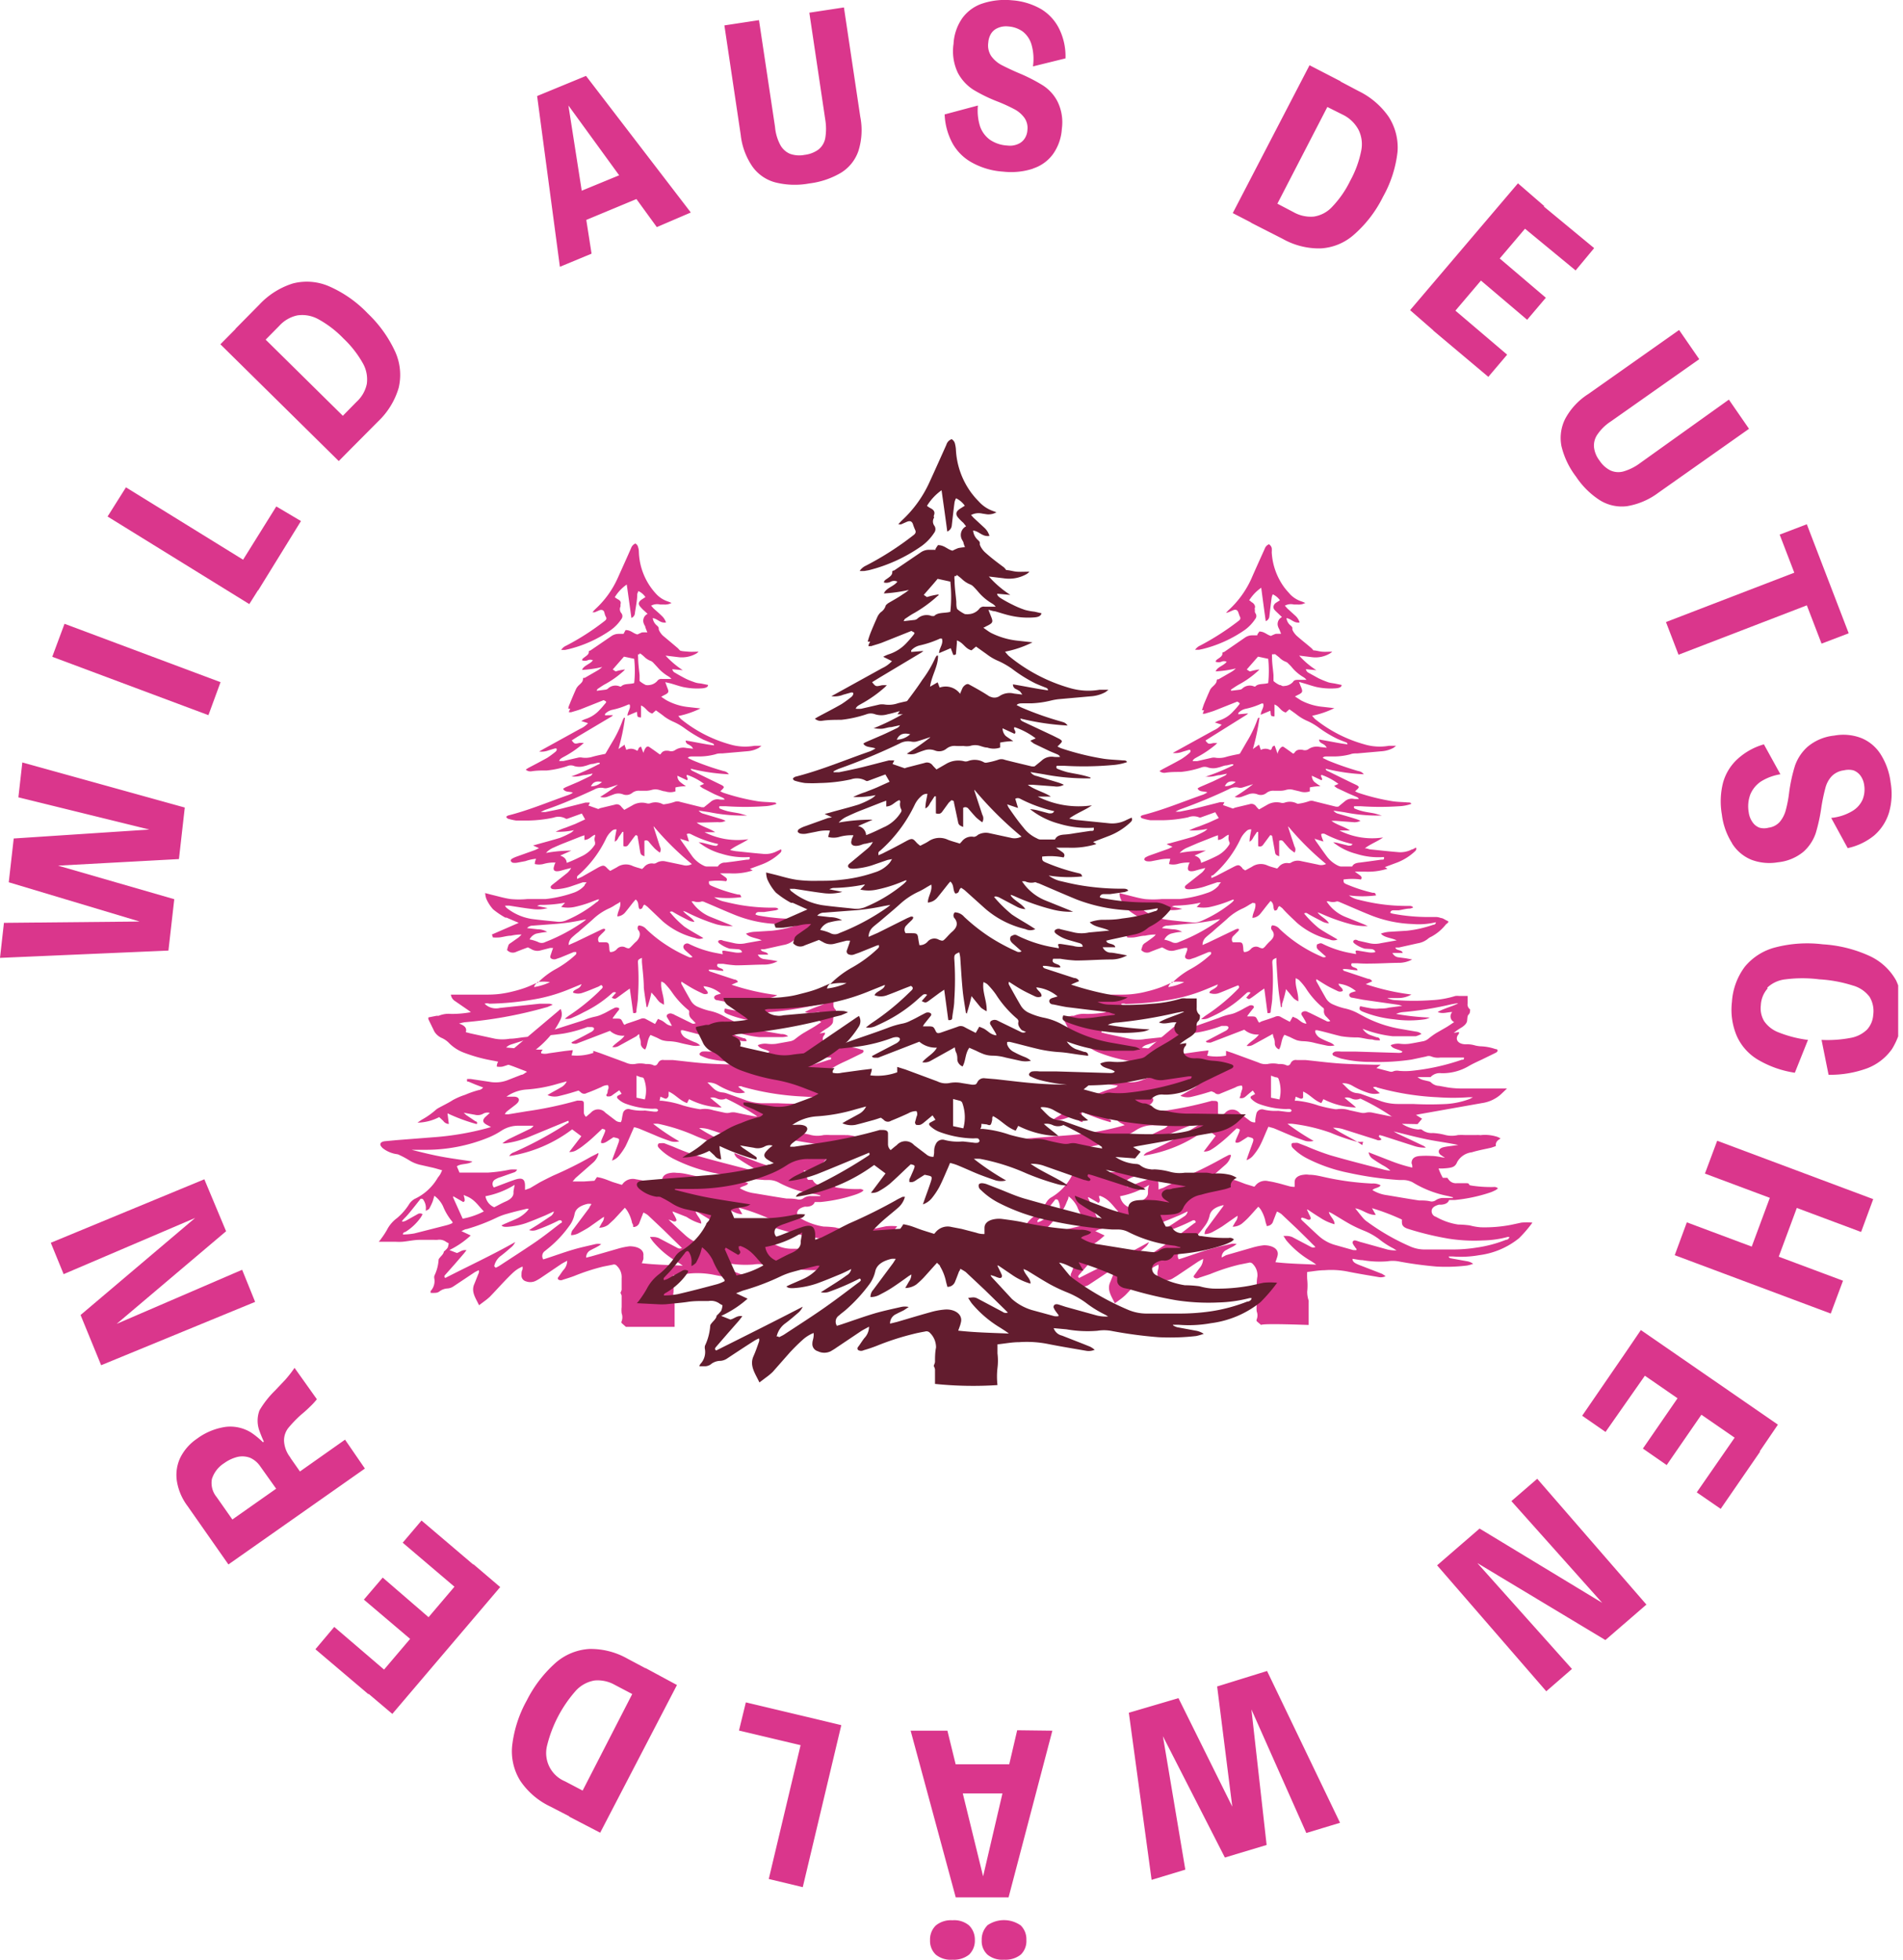 <?xml version="1.0" encoding="UTF-8"?> <svg xmlns="http://www.w3.org/2000/svg" xmlns:xlink="http://www.w3.org/1999/xlink" viewBox="0 0 130.38 134.29"><defs><style>.cls-1{fill:none;}.cls-2{clip-path:url(#clip-path);}.cls-3{fill:#da368c;}.cls-4{fill:#621c2e;}</style><clipPath id="clip-path" transform="translate(0 0)"><rect class="cls-1" width="130.05" height="134.28"></rect></clipPath></defs><g id="Ebene_2" data-name="Ebene 2"><g id="Ebene_1-2" data-name="Ebene 1"><g class="cls-2"><path class="cls-3" d="M36.82,67.36A5.43,5.43,0,0,1,38,66.44a6.86,6.86,0,0,0,1.41-1c.08-.08.08-.08.07-.21l-.17,0-.92.38-.24.08a.41.41,0,0,1-.36,0c-.11-.06-.1-.14-.07-.23l.12-.36a.86.86,0,0,0,.05-.15l-.2,0-.66.17a.8.8,0,0,1-.63-.09l-.23-.12-.38.14-.41.16a.52.52,0,0,1-.64-.12,3.37,3.37,0,0,1,.1-.34.28.28,0,0,1,.12-.12l.57-.4a1.88,1.88,0,0,0,.2-.2,3.11,3.11,0,0,0-.72.08c-.26,0-.53.09-.8.12a3.39,3.39,0,0,1-.44,0,1.59,1.59,0,0,0-.07-.2l1.84-.8-.84-.36h-.08a5.36,5.36,0,0,1-.84-.57,2.73,2.73,0,0,1-.47-.74,1.63,1.63,0,0,1-.07-.37l.46.12c.43.1.85.23,1.29.29a6.07,6.07,0,0,0,1.13,0c.42,0,.84,0,1.25,0a8.5,8.5,0,0,0,1.89-.42,1.78,1.78,0,0,0,.79-.51c0-.06.07-.12.14-.22l-.25,0-.88.3a4,4,0,0,1-1,.18c-.12,0-.25,0-.31-.08s0-.16.09-.23l1-.79a1.15,1.15,0,0,0,.29-.36l-.4.1-.36.1c-.33.07-.5,0-.42-.28s.07-.19.11-.29a2.52,2.52,0,0,0-.84.1,1.26,1.26,0,0,1-.58,0q0-.17.09-.36A3,3,0,0,0,36,59l-.58.11a1,1,0,0,1-.29,0A.26.26,0,0,1,35,59a.14.14,0,0,1,.06-.15,1.77,1.77,0,0,1,.34-.16l1.26-.45.27-.13-.41-.18.25-.07c.53-.15,1.07-.29,1.59-.45a6.41,6.41,0,0,0,.75-.35,1.18,1.18,0,0,0,.21-.18,5.15,5.15,0,0,1-1.25.11,4.43,4.43,0,0,1,.68-.28l.67-.26.67-.31-.23-.4-1,.36-.08,0a1,1,0,0,0-.85-.08,9.08,9.08,0,0,1-1.73.2c-.28,0-.57,0-.84,0a3.9,3.9,0,0,1-.57-.13s-.11-.08-.1-.12.08-.08.14-.1c1.45-.37,2.76-.93,4.14-1.41a1.28,1.28,0,0,0,.28-.15c-.23-.1-.54,0-.67-.27l.17-.1.89-.38.79-.38A.35.35,0,0,0,40.6,53l-.49.1c-.17,0-.33.07-.5.09a1.79,1.79,0,0,1-.51,0l.07,0A14.25,14.25,0,0,0,41,52.37s.07,0,.08,0a.14.14,0,0,0,0-.11s-.08,0-.12,0l-.33.08c-.2,0-.39.11-.59.15a1.24,1.24,0,0,1-.69,0,.61.61,0,0,0-.48,0,6.46,6.46,0,0,1-1.4.3c-.36,0-.72,0-1.08.06a.48.48,0,0,1-.37-.12l.17-.11c.44-.23.88-.46,1.31-.7a6.55,6.55,0,0,0,.53-.39.35.35,0,0,0,.1-.11.16.16,0,0,0,0-.13.21.21,0,0,0-.14,0l-.4.12a1.31,1.31,0,0,1-.65.08l.26-.15,2.54-1.4a1.67,1.67,0,0,0,.55-.39l-.47-.15c.11-.05.19-.1.28-.13a2.22,2.22,0,0,0,1-.65c.13-.13.24-.27.36-.41s.09-.13-.1-.24l-1.56.62c-.22.08-.44.14-.67.21h-.15c0-.09.06-.16.09-.24l-.13,0c0-.15.09-.3.14-.45.13-.31.26-.62.4-.93a1,1,0,0,1,.18-.23c.13-.12.27-.23.28-.4s.08-.08.13-.11l.85-.49a2,2,0,0,0,.34-.25,7.65,7.65,0,0,1-1.38.2c.11-.31.57-.4.74-.66a.44.44,0,0,0-.36,0,.54.54,0,0,1-.38,0c0-.11.12-.17.21-.24s.25-.17.25-.31.06-.09.11-.12l1.46-1a.88.88,0,0,1,.49-.14h.32l.14-.26c.37,0,.51.23.81.3l.31-.14a3.33,3.33,0,0,1,.37,0L44.22,43c0-.09-.08-.18-.11-.27a.52.52,0,0,1,.26-.67l-.23-.21a2.72,2.72,0,0,1-.29-.3c-.14-.18-.1-.32.11-.47l.26-.17a1.16,1.16,0,0,0-.48-.41,1.38,1.38,0,0,0-.08.2c0,.44-.1.87-.16,1.3a.38.38,0,0,1-.24.34c-.11-.78-.21-1.53-.32-2.29a2.89,2.89,0,0,0-.82.87,1.91,1.91,0,0,0,.21.14c.18.09.23.2.18.35a.83.83,0,0,1,0,.15.42.42,0,0,0,.06.45.33.33,0,0,1,0,.41,2.91,2.91,0,0,1-.71.74,8.62,8.62,0,0,1-2.91,1.32l-.23.05-.27,0a.74.74,0,0,1,.34-.29,16.92,16.92,0,0,0,2.63-1.69c.12-.09.16-.17.09-.29s-.08-.23-.12-.34-.17-.18-.36-.09l-.28.12-.16,0a2.31,2.31,0,0,1,.19-.21,6.46,6.46,0,0,0,1.54-2.13c.31-.69.62-1.37.92-2.06a.54.54,0,0,1,.29-.31.37.37,0,0,1,.19.26,1,1,0,0,1,.05.29A4.43,4.43,0,0,0,45,40.74a1.89,1.89,0,0,0,.79.48l.22.09a.93.93,0,0,1-.51.11l-.27,0a.86.86,0,0,0-.62.08l.17.19c.19.17.38.33.55.5a1.05,1.05,0,0,1,.3.46c-.41.06-.56-.25-.91-.3a.8.8,0,0,0,.3.52c.07.07.12.12.11.21s.15.36.32.5.67.56,1,.84c0,0,.07.08.13.14s.37.07.59.09.43,0,.69,0a1,1,0,0,1-.14.12,2,2,0,0,1-1.29.25l-.83-.1a6.24,6.24,0,0,0,1.18,1l-.72-.07a.34.34,0,0,0,.2.25c.21.13.43.25.66.37s.45.2.68.28.35.06.52.1l.39.08c0,.17-.21.21-.38.23a4.59,4.59,0,0,1-1.34-.09c-.3-.07-.57-.17-.86-.25l-.35-.08.14.38c.13.31.1.36-.28.54l-.14.08c.14.09.27.19.42.27a4,4,0,0,0,1.49.44l.78.09a6.19,6.19,0,0,1-1.52.52c.08.08.13.16.2.22A9.25,9.25,0,0,0,50,51a3.65,3.65,0,0,0,1.68.1l.49,0-.18.14a1.88,1.88,0,0,1-.77.23l-1.72.15c-.16,0-.33,0-.48.06a4.34,4.34,0,0,1-1.09.15c-.16,0-.32,0-.48,0s-.24,0-.33.1l.38.18a18.67,18.67,0,0,0,2.07.72.55.55,0,0,1,.37.22,13.47,13.47,0,0,1-2.61-.38c0,.11.1.14.18.18l1.58.77.35.17c.18.1.19.15.06.28l-.15.15.19.09a14.85,14.85,0,0,0,2.32.58c.36.06.74.06,1.11.09.09,0,.21,0,.22.1a2.78,2.78,0,0,1-.82.16,19.25,19.25,0,0,1-2.63,0h-.44c-.07.07,0,.12,0,.15a3.58,3.58,0,0,0,.55.19c.28.07.57.1.84.16l.5.14a.07.07,0,0,0,0,0l-.39,0a11.38,11.38,0,0,1-2.19-.23l-.74-.11a.6.6,0,0,0,.35.22l1.2.36a1.63,1.63,0,0,1,.29.12.89.89,0,0,1-.52.09L48,56.36l-.27,0c.38.29.88.39,1.27.66l-.73,0a5,5,0,0,0,3,.48c-.38.27-.86.44-1.25.74a3.88,3.88,0,0,0,.39.08c.6.06,1.21.13,1.82.18a1.68,1.68,0,0,0,1-.18l.28-.13c.06.12,0,.2-.09.28a3.77,3.77,0,0,1-1.18.74l-.86.32.19.11s0,0,0,0a4.27,4.27,0,0,1-1.56.2h-.68l.35.25c.12.08.17.17.07.29a4.23,4.23,0,0,0-1.18,0c0,.2,0,.23.19.32a10.26,10.26,0,0,0,1.8.59c.16,0,.16,0,.23.18a7.28,7.28,0,0,1-1.86,0,1.87,1.87,0,0,0,.59.28c.42.1.84.2,1.27.27a12.85,12.85,0,0,0,2.24.17c.11,0,.24,0,.3.11a1.07,1.07,0,0,1-.19.07l-.8.12-.35,0c-.13,0-.21.06-.23.17l.16.06a13,13,0,0,0,2.5.23c.16,0,.32,0,.49,0a.88.88,0,0,1,.32.07c.15,0,.28.12.45.19s0,.16-.1.25a3.2,3.2,0,0,1-1,.84l-.18.11a1.45,1.45,0,0,1-.74.34l-1.3.29-.23,0c0,.22.47.14.49.37l-.7,0a.55.55,0,0,0,.41.3l.53.07.42.08a2,2,0,0,1-.87.23c-.66,0-1.32.05-2,.05a8.2,8.2,0,0,1-.85-.1l-.39,0c-.09.15,0,.22.14.28s.24.07.25.2c-.34,0-.64-.11-1-.08,0,.12.11.13.2.16l1.54.51c.1,0,.22.06.26.17l-.44.19a16,16,0,0,0,3.13.71,1.69,1.69,0,0,1-.9.24l-.75,0a1.43,1.43,0,0,0,.65.15,16.91,16.91,0,0,0,2.36,0,6.49,6.49,0,0,0,1.65-.29,1.18,1.18,0,0,1,.27,0l.57,0c0,.18,0,.35,0,.52a.45.45,0,0,0,.17.4c0,.13,0,.26-.1.35s-.08.3-.1.46-.19.3-.37.42a6,6,0,0,0-.55.38l.37-.06c0,.08,0,.14-.07.2-.23.35.06.67.6.64a2,2,0,0,1,.5.06,1.85,1.85,0,0,0,.47.08,3.34,3.34,0,0,1,1,.19c.19,0,.2.17,0,.26l-.92.45c-.3.14-.62.28-.89.44a3.6,3.6,0,0,1-1.71.5h-.21a.85.85,0,0,0-.72.27h-.9a1.17,1.17,0,0,0,.44.21l.31.07a.38.38,0,0,1,.17.08.85.85,0,0,0,.56.24l.61.11a6.34,6.34,0,0,0,1.07.07l2.8,0h.18l-.5.46a2.48,2.48,0,0,1-1.22.54l-4.3.76-.23.05.43.26-.32.37L52.58,77a2.54,2.54,0,0,0,1.14.39.41.41,0,0,1,.21,0,1.08,1.08,0,0,0,.77.24,4.05,4.05,0,0,1,.87.14,1.91,1.91,0,0,0,.86,0,3.84,3.84,0,0,1,.48,0l.73,0c.09,0,.18,0,.28,0a.14.14,0,0,0,.09,0A2.8,2.8,0,0,1,59,78a1.06,1.06,0,0,1,.33.15c-.26.13-.37.29-.32.51l-.34.12c-.44.1-.89.18-1.32.31a1.31,1.31,0,0,0-1,.66c-.15.36-.33.41-1,.45h-.19l-.1,0a4.12,4.12,0,0,0,.3.64h.31l.08.12a.61.61,0,0,0,.54.25H57c.08,0,.15,0,.19.08s.14.07.22.09a8.81,8.81,0,0,0,1.46.09.39.39,0,0,1,.3.09l-.14.11a2.71,2.71,0,0,1-.39.17,10.8,10.8,0,0,1-2.44.52l-.38,0c-.07.2-.26.3-.54.32a.76.76,0,0,0-.16,0c-.25.07-.45.17-.5.38a.41.41,0,0,0,.29.45,4.43,4.43,0,0,0,1.52.53,6.83,6.83,0,0,1,.8.06,3.9,3.9,0,0,0,.76.13A9.44,9.44,0,0,0,60,84.17l.7-.15a3.77,3.77,0,0,1,.77,0,9.72,9.72,0,0,1-.92,1.07,5.5,5.5,0,0,1-2.74,1.16,7,7,0,0,1-1.78.09h-.3c0,.11.13.12.23.14l1,.18a1,1,0,0,1,.44.18,2.62,2.62,0,0,1-.41.12A12.06,12.06,0,0,1,55,87a25,25,0,0,1-2.64-.36,2.35,2.35,0,0,0-.75,0,6.91,6.91,0,0,1-1.7-.08c-.22,0-.44-.06-.69-.09.06.23.25.33.46.42l1.2.46.38.15a2.44,2.44,0,0,1,.23.16.74.74,0,0,1-.48.06c-.69-.12-1.39-.23-2.07-.37a5.87,5.87,0,0,0-1.62-.1l-1.2.12c0,.17,0,.34,0,.5a3,3,0,0,1,0,.85,2.16,2.16,0,0,0,.1.61s0,.09,0,.13c0,.38,0,1,0,1.45-.2,0-3.17,0-3.34,0l-.29-.26a.11.11,0,0,1,0-.12.8.8,0,0,0,0-.55,2.06,2.06,0,0,1,0-.43v-.78a1,1,0,0,0-.08-.19,1,1,0,0,0,.08-.21c0-.26,0-.53,0-.79a1.06,1.06,0,0,0-.33-.85.24.24,0,0,0-.27-.08l-.66.13a14.2,14.2,0,0,0-2,.65c-.24.09-.5.17-.76.25a.32.32,0,0,1-.3,0c-.08-.06-.06-.13,0-.2s.21-.31.33-.46a.92.92,0,0,0,.26-.64c-.16.09-.31.16-.44.25l-1.36.92a3.37,3.37,0,0,1-.32.19.84.84,0,0,1-.71.05.41.41,0,0,1-.3-.45c0-.12,0-.24.07-.36a.88.88,0,0,0,0-.2,2.13,2.13,0,0,0-.62.39c-.24.22-.46.45-.68.68s-.62.67-.94,1a3.93,3.93,0,0,1-.38.31l-.36.27c-.21-.46-.56-.91-.33-1.44.11-.26.2-.51.31-.77a.29.29,0,0,0,0-.19l-.25.12-1.5,1a.82.82,0,0,1-.38.13,1,1,0,0,0-.57.21.47.47,0,0,1-.26.09,1.92,1.92,0,0,1-.34,0s0-.09,0-.12a1,1,0,0,0,.26-.84.5.5,0,0,1,0-.21,2.9,2.9,0,0,0,.29-1.1.21.21,0,0,1,.07-.12c.1-.14.27-.26.29-.44a0,0,0,0,0,0,0,1.28,1.28,0,0,0,.26-.26,1.08,1.08,0,0,0,.07-.31,1,1,0,0,1-.2-.11.78.78,0,0,0-.57-.12,1.52,1.52,0,0,1-.21,0c-.32,0-.63,0-1,0s-.78.09-1.18.13a4.21,4.21,0,0,1-.5,0l-1.13,0a2.15,2.15,0,0,0,.18-.23,5.25,5.25,0,0,0,.38-.58,2.29,2.29,0,0,1,.69-.81,4.09,4.09,0,0,0,.86-1,1.14,1.14,0,0,1,.34-.31A3.57,3.57,0,0,0,30,80.68a1.77,1.77,0,0,0,.16-.22,2.51,2.51,0,0,0,.13-.28c-.23-.06-.44-.13-.66-.18l-.75-.17a2.52,2.52,0,0,1-.89-.36,6.08,6.08,0,0,0-.62-.33.49.49,0,0,0-.17-.06,2,2,0,0,1-1-.43l-.06-.07c-.17-.19-.07-.36.25-.39l.75-.07,2.56-.2a19.41,19.41,0,0,0,3.67-.62l.27-.08-.3-.16c-.27-.15-.3-.3-.11-.51l.33-.3a.6.6,0,0,0-.46.06.76.76,0,0,1-.56.07l-.77-.14.16.15.65.44c.08,0,.15.09.08.19a12.22,12.22,0,0,1-2-.74l.09.73a.48.48,0,0,1-.38-.21l-.28-.26a3.36,3.36,0,0,1-1.49.38c.11-.07.21-.15.33-.22a5.22,5.22,0,0,0,.92-.65,1.11,1.11,0,0,1,.24-.16c.31-.17.65-.33.94-.52a4.83,4.83,0,0,1,.84-.36,6.65,6.65,0,0,1,.92-.32.46.46,0,0,0,.31-.18l-.55-.21-.45-.19c-.11,0-.11,0-.1-.18a2.06,2.06,0,0,1,.26,0l1.27.19a2.28,2.28,0,0,0,1.19-.09l1-.39c.13,0,.24-.13.39-.2a1.33,1.33,0,0,0-.23-.1c-.37-.14-.73-.29-1.11-.41a6.54,6.54,0,0,0-1-.26,10.7,10.7,0,0,1-2.05-.57,2.85,2.85,0,0,1-1-.68,1.61,1.61,0,0,0-.45-.3,1.13,1.13,0,0,1-.52-.46c-.13-.28-.27-.55-.4-.83a.35.35,0,0,1,0-.12l.55-.11.15,0a1.77,1.77,0,0,1,.86-.13,7.05,7.05,0,0,0,1.35-.12l-.17-.13-.9-.62a.62.62,0,0,1-.3-.45h.65l1.49,0c.43,0,.85,0,1.28-.06a7.14,7.14,0,0,0,.78-.15,8.47,8.47,0,0,0,.86-.25c.23-.08.45-.18.67-.28l.19-.07a.46.46,0,0,0-.22.29,3.76,3.76,0,0,0,1.09-.34,3.12,3.12,0,0,0-.88,0M44.36,69H44.3c-.07-.44-.14-.88-.19-1.31,0-.59-.08-1.18-.13-1.77,0-.09,0-.19,0-.29-.25.11-.28.13-.27.34a17.81,17.81,0,0,1,0,2.31c0,.32-.08.65-.11,1,0,.09,0,.15-.22.13-.07-.55-.15-1.09-.23-1.68l-.24.17-.63.46c-.15.1-.18.09-.37,0l.3-.35a.23.23,0,0,0-.23,0l-.17.15A8,8,0,0,1,40,69.35q-.36.2-.75.36a.86.86,0,0,1-.55.09,3.49,3.49,0,0,1,.35-.26,13.9,13.9,0,0,0,2-1.62c.06-.07.13-.13.19-.19s.09-.16-.05-.24L41,67.6c-.35.14-.69.29-1.05.41a.91.91,0,0,1-.69,0c0-.14.19-.2.32-.28a.46.46,0,0,0,.26-.3l-.8.33a11.48,11.48,0,0,1-2.06.64,19.69,19.69,0,0,1-3.45.37.53.53,0,0,0-.33,0,1.11,1.11,0,0,0,1.05.29l2.74-.29c.21,0,.43,0,.65,0a.89.89,0,0,1,.23.07l-.37.16-.33.09a29.44,29.44,0,0,1-5.33.95,3.34,3.34,0,0,0-.39.09c.38.13.56.31.46.59l.35.09,1.66.36a2.87,2.87,0,0,0,1,0c.37,0,.75-.09,1.13-.12a.62.62,0,0,1,.18,0c-.06.15-.22.19-.36.24l-.84.27a.8.8,0,0,0-.35.21l.65.06,1.62.09a1.85,1.85,0,0,1,.23,0c-.11.15-.11.15-.1.25a1,1,0,0,0,.5,0l1.12-.16.54-.06c0,.13-.06.24-.08.36a3.52,3.52,0,0,0,1.49-.17V72l.45.15,1.76.65a1.12,1.12,0,0,0,.65.1,1.74,1.74,0,0,1,.72,0c.18,0,.37,0,.55.09a.21.21,0,0,0,.26-.09l.07-.11a.36.36,0,0,1,.38-.16l.6,0c.8.08,1.6.19,2.41.24s1.52.06,2.28.08l.46,0-.29.23.92.24a.33.33,0,0,0,.19,0,.72.72,0,0,1,.44-.05,4.62,4.62,0,0,0,.83,0,15.21,15.21,0,0,0,3.47-.76c.08,0,.16,0,.14-.15h-.18l-1.44,0a1.2,1.2,0,0,1-.6-.07.5.5,0,0,0-.38,0c-.35.07-.69.15-1,.21a15.87,15.87,0,0,1-2.76.16,8.71,8.71,0,0,1-2.05-.23,3.7,3.7,0,0,1-.5-.19c-.06,0-.12-.11-.1-.15a.33.33,0,0,1,.18-.14,1.8,1.8,0,0,1,.4,0l1,0,2.94.09c.1,0,.21,0,.27-.08-.23-.18-.68-.17-.8-.45a1.25,1.25,0,0,1,.67-.09,2.72,2.72,0,0,0,.57,0l1-.18a.78.78,0,0,0,.33-.16,5.66,5.66,0,0,1,.56-.4l.65-.38c.19-.11.37-.24.57-.37a.43.43,0,0,1-.12-.69c-.34,0-.64.15-1,0,.43-.25.95-.38,1.4-.59a.22.22,0,0,0-.11,0l-.34.06a23.43,23.43,0,0,1-3.25.53,1.47,1.47,0,0,0-.54.13,16.32,16.32,0,0,0,2.31.25,1.23,1.23,0,0,1-.37.12A7.18,7.18,0,0,1,52,70a7.81,7.81,0,0,1-2.13-.51c-.26-.11-.29-.17-.2-.39.27.06.55.12.83.16a2,2,0,0,0,.48,0c.22,0,.43,0,.65-.06l.91-.12a.43.43,0,0,1,0,0A2.22,2.22,0,0,0,52.2,69l-2.32-.33-.73-.14c-.12,0-.21-.08-.22-.18s.1-.16.22-.2l.24-.07a2.21,2.21,0,0,0-1.18-.51c0,.18.32.3.28.5a.38.38,0,0,1-.35,0c-.26-.12-.51-.24-.75-.38s-.47-.28-.7-.43a.26.26,0,0,0,0,.16c.21.38.42.76.64,1.14a1,1,0,0,0,.49.43,4.53,4.53,0,0,0,.76.26,3.41,3.41,0,0,1,1,.37l.44.23a8.32,8.32,0,0,0,2.39.81l1.11.19A.71.71,0,0,1,54,71a2.29,2.29,0,0,1-.4.06c-.52,0-1,0-1.58,0a8.07,8.07,0,0,1-2.06-.51,1.12,1.12,0,0,0,.5.42l.47.16c.12,0,.23.07.21.21-.18,0-.34,0-.51-.06-.35,0-.69-.12-1-.14A6.86,6.86,0,0,1,48.42,71c-.53-.12-1.05-.27-1.58-.4a.31.31,0,0,0-.19,0s0,.08,0,.12a.75.75,0,0,0,.37.42,5.69,5.69,0,0,0,.56.26,1,1,0,0,1,.39.23,1.34,1.34,0,0,1-.59,0c-.27-.06-.54-.11-.8-.18a3.57,3.57,0,0,0-.74-.11,1.84,1.84,0,0,1-.47-.07c-.15-.05-.28-.14-.43-.2l-.37-.16c-.24.34-.19.7-.37,1a.51.51,0,0,1-.3-.36c0-.14,0-.27-.06-.41s0-.18-.07-.29L43.6,71l-1.2.66a.65.65,0,0,1-.45.08c.23-.29.62-.46.84-.78a1.33,1.33,0,0,1-1-.33s0,0,0,0l-2.3.88a.37.37,0,0,1-.15,0c-.08,0-.16,0-.19-.09l.21-.11c.37-.19.74-.38,1.1-.58a.53.53,0,0,0,.2-.15c.1-.13,0-.22-.19-.21l-.23,0a9.19,9.19,0,0,1-1.6.44c-.38.06-.78.1-1.17.14-.11,0-.23,0-.25-.12s.17-.08.27-.11l.66-.23L40,69.9a4.14,4.14,0,0,1,.8-.25,2,2,0,0,0,.48-.17c.22-.09.41-.21.62-.32l.2-.1a.29.29,0,0,1,.27,0c.08,0,.06.12,0,.18s-.21.27-.32.41a.87.87,0,0,0-.08.14l.19,0c.38,0,.38,0,.51.26s.11.14.29.08.62-.2.93-.32a.4.4,0,0,1,.34,0l.65.35.2-.35.27.12a2.16,2.16,0,0,1,.29.21.78.78,0,0,0,.39.15,1.5,1.5,0,0,0-.11-.22c-.06-.12-.14-.24-.21-.36a.15.15,0,0,1,.06-.23.31.31,0,0,1,.32,0c.07,0,.12.06.18.08l1.1.54a.27.27,0,0,0,.29,0l-.26-.27a.51.51,0,0,1-.18-.48c0-.05,0-.12-.09-.17A6,6,0,0,1,46,67.93a5,5,0,0,0-.48-.57,1,1,0,0,0-.21-.11c-.08.55.21,1,.18,1.59a2.92,2.92,0,0,1-.3-.18,2.6,2.6,0,0,1-.26-.32L44.63,68a7.71,7.71,0,0,1-.27,1m5.55,9.46v0a1.93,1.93,0,0,1-.42,0,12.84,12.84,0,0,1-1.81-.62A12.65,12.65,0,0,0,45.1,77a2,2,0,0,0-.35,0,14.69,14.69,0,0,0,1.79,1.2,1.15,1.15,0,0,1-.57,0c-.32-.11-.64-.22-.94-.35s-.83-.35-1.24-.52a2.92,2.92,0,0,0-.35-.1l-.1.23c-.16.36-.31.73-.49,1.09a4.55,4.55,0,0,1-.44.64,1.07,1.07,0,0,1-.48.33l.07-.21c.13-.35.26-.69.37-1s.05-.3-.34-.39l-.43.28a.91.91,0,0,1-.22.11.35.35,0,0,1-.2,0s0-.07,0-.11a2.18,2.18,0,0,1,.09-.23c.06-.14.13-.28.18-.43s0-.15-.19-.2l-.22.21c-.32.3-.62.59-1,.88a3.81,3.81,0,0,1-.55.38.89.89,0,0,1-.49.12l.83-1.08-.63-.47a9.58,9.58,0,0,1-4.31,1.83.53.53,0,0,1,.3-.25,26,26,0,0,0,3.69-2c.07,0,.12-.09.05-.17l-.25.1-2.59,1.07a6.6,6.6,0,0,1-1.5.38h-.17a2.71,2.71,0,0,1,.45-.3l1.39-.67a.57.57,0,0,0,.29-.24l-.14,0-.84,0a2.12,2.12,0,0,0-1.23.35,5.26,5.26,0,0,1-.85.45,11.32,11.32,0,0,1-4.26.85h-.87l-.16,0v0c.68.17,1.35.34,2.05.47s1.4.22,2.12.33c-.31.23-.77.12-1.07.33l.18.43h.84l1.14,0a10.25,10.25,0,0,0,1.46-.2,2.14,2.14,0,0,1,.51,0,.37.37,0,0,1-.25.2l-.88.31a1.37,1.37,0,0,0-.35.15.35.35,0,0,0-.11.56l.22-.08c.37-.14.75-.29,1.13-.42.55-.2.76-.11.78.33,0,.1,0,.21,0,.34l.34-.12L37,81c.31-.16.62-.32.94-.47a25.86,25.86,0,0,0,2.58-1.29l.38-.19A.33.33,0,0,1,41,79v.07a1.21,1.21,0,0,1-.39.61l-1.14,1c-.08.07-.14.16-.24.27l.79,0,.71-.05.17-.25a2.71,2.71,0,0,1,.43.1c.23.07.43.16.65.24l.62.19s.07-.06.08-.09a.87.87,0,0,1,.89-.29,5.35,5.35,0,0,1,.55.11l.79.21a1.35,1.35,0,0,0,.46.07c0-.12,0-.23,0-.34,0-.27.23-.45.61-.49a1.21,1.21,0,0,1,.38,0c.36,0,.73.09,1.08.17a19,19,0,0,0,3.22.43,1.14,1.14,0,0,1,.6.12c-.11.19-.43.17-.57.33a2.54,2.54,0,0,0,1,.35c.73.12,1.46.25,2.2.36.26,0,.53,0,.8.07a.52.52,0,0,0,.37-.1.86.86,0,0,1,.49-.14c.15,0,.29,0,.44,0l.21,0v-.05l-.33-.08A7.23,7.23,0,0,1,53.31,81a1.48,1.48,0,0,0-.61-.15h-.3A23.3,23.3,0,0,1,49,80.38a11.12,11.12,0,0,1-2.89-1,3.79,3.79,0,0,1-.92-.68c-.08-.08-.14-.15-.12-.25s.08-.13.2-.12a.93.93,0,0,1,.24,0l.62.24a16.6,16.6,0,0,0,1.58.6c1.23.36,2.49.67,3.74,1a2.87,2.87,0,0,0,.4.06,2.32,2.32,0,0,0-.54-.38c-.23-.14-.46-.28-.67-.43A.62.62,0,0,1,50.3,79l1.46.57a11,11,0,0,0,1.53.48,1.67,1.67,0,0,1,0-.29c0-.32.17-.49.62-.51a5.93,5.93,0,0,1,.73,0c.3,0,.6.08.94.13a3.28,3.28,0,0,1-.31-.21c-.21-.19-.14-.42.17-.51a3,3,0,0,1,.32-.06l.72-.1c-.74-.16-1.49-.25-2.22-.4s-1.43-.34-2.2-.53l.25.15.91.42.91.43a.57.57,0,0,1,.12.11,2.21,2.21,0,0,1-.84-.13l-2.08-.67-.23-.06c-.16.16.16.2.1.32a.35.35,0,0,1-.33,0l-2.29-.76a2.29,2.29,0,0,0-.68-.09c.65.46,1.43.76,2,1.19M42.4,61.86l-.23.13a2.86,2.86,0,0,1-.42.24,4,4,0,0,0-1.11.74c-.33.3-.68.59-1,.88a5.37,5.37,0,0,0-.44.37.71.71,0,0,0-.24.53l.52-.23,1.64-.79a1.89,1.89,0,0,1,.21-.09c.08,0,.15,0,.13.08a.38.38,0,0,1-.09.12c-.09.09-.19.18-.27.27a.33.33,0,0,0-.06.45h.3c.27,0,.36,0,.39.24s0,.28.07.43a.57.57,0,0,0,.47-.21.48.48,0,0,1,.61-.09c.2.07.22.07.35-.06s.23-.25.36-.36.37-.46.17-.75a.24.24,0,0,1,0-.35.72.72,0,0,1,.52.25,9,9,0,0,0,1.39,1.1,10.07,10.07,0,0,0,1.49.8.29.29,0,0,0,.29,0l-.45-.4c-.1-.09-.19-.18-.18-.31a.23.23,0,0,1,.14-.18.25.25,0,0,1,.24,0,7.14,7.14,0,0,0,1.94.64l.37.07a.45.45,0,0,0,0-.08c-.07-.16,0-.18.19-.15l.6.1a1.36,1.36,0,0,0,.53,0c0-.12-.1-.18-.23-.21L50,65a2.1,2.1,0,0,1-.67-.33c-.09-.06-.17-.14-.1-.22a.3.3,0,0,1,.31,0l.31.07.44.1a1.79,1.79,0,0,0,.83,0l1.07-.19c-.38-.18-.84-.18-1.08-.46a2,2,0,0,1,.65-.13l1.13-.07a8.1,8.1,0,0,0,1.81-.41c.09,0,.18-.06.16-.17a5,5,0,0,1-1.59.12,8.67,8.67,0,0,1-2.89-.61c-.7-.28-1.38-.59-2.08-.88a.45.45,0,0,0-.21-.06.86.86,0,0,1-.55,0,.63.63,0,0,0-.16,0,2.85,2.85,0,0,0,1.29,1.06l1.29.52.25.11a3.81,3.81,0,0,1-1.13-.12A13,13,0,0,1,47,62.48l-.2-.07a.08.08,0,0,1,0,0c.19.28.61.44.78.75a1,1,0,0,1-.46-.13c-.35-.18-.69-.35-1-.54a.19.19,0,0,0-.23,0,6.92,6.92,0,0,0,1,1c.41.28.86.52,1.3.78a.66.66,0,0,1-.55,0,5.3,5.3,0,0,1-2.24-1.15l-1.05-1-.19-.14c-.18.09-.06.3-.34.31-.15-.2,0-.45-.27-.66l-.15.17c-.19.24-.38.49-.58.73a.76.76,0,0,1-.52.26c0-.34.27-.64.19-1m-2,20.69h-.22c-.47.11-.82.31-.9.68A1.94,1.94,0,0,1,39,84a7.82,7.82,0,0,1-1.33,1.44l-.33.27a.42.42,0,0,0-.12.58l.25-.08c.61-.2,1.21-.42,1.83-.6.47-.14,1-.25,1.46-.36a.88.88,0,0,1,.43,0,2.29,2.29,0,0,1-.27.17c-.13.08-.28.14-.42.22a.55.55,0,0,0-.34.53l.39-.1,1.84-.53a4.74,4.74,0,0,1,.75-.15c.51,0,1,.21.94.65a1.89,1.89,0,0,1,0,.23,2.66,2.66,0,0,1-.11.28c.94.11,1.87.12,2.81.17-.16-.12-.32-.22-.48-.32a6.29,6.29,0,0,1-1.55-1.32,2.37,2.37,0,0,1-.22-.33c.34,0,.37,0,.59.07l1.31.69a.31.31,0,0,0,.29,0c-.06-.06-.11-.12-.17-.17l-1.11-1.09-1.06-1a1.85,1.85,0,0,0-.29-.17.52.52,0,0,0-.07.16c-.08.19-.15.38-.23.58a.43.43,0,0,1-.41.25c0-.09,0-.18-.07-.26a2.54,2.54,0,0,0-.34-.86,1.4,1.4,0,0,0-.16-.2l-.73.79-.41.38a1.09,1.09,0,0,1-.62.2l.2-.36a.59.59,0,0,0,.13-.39l-.14.09-.89.63c-.22.14-.46.27-.7.4a1.21,1.21,0,0,1-.52.14.55.55,0,0,1,.15-.41l1.1-1.47c0-.06.07-.13.13-.23m1.19-30.61.06,0c.6-.14,1.2-.29,1.8-.42a.2.2,0,0,0,.17-.16.24.24,0,0,1,.19-.17l.23.61.12,0a1.07,1.07,0,0,1,.73-.05.25.25,0,0,0,.29-.09c.12-.19.31-.22.56-.18a.46.46,0,0,0,.41-.06,1,1,0,0,1,.77-.14l.46.05c-.06-.08-.08-.14-.13-.17a1.48,1.48,0,0,0-.21-.13.26.26,0,0,1-.17-.26c.65.1,1.28.25,1.94.33,0-.12-.1-.14-.19-.17l-.54-.22a9.1,9.1,0,0,1-1.28-.78,4.15,4.15,0,0,0-.71-.42,3.42,3.42,0,0,1-.68-.38c-.18-.15-.39-.29-.58-.43l-.25.22c-.37-.11-.43-.42-.77-.55a.83.83,0,0,0,0,.13c0,.19,0,.37,0,.56s0,.12-.15.11-.09-.24-.14-.37l-.64.27c0-.28.25-.51.15-.77l-.09,0a5.16,5.16,0,0,1-1.13.37,1,1,0,0,0-.47.28s0,.05,0,.09L42,49l-.08.08-2.34,1.39-.41.26c.2.25.2.25.54.17H40l-.12.11a7,7,0,0,1-1.28.86c-.12.07-.25.13-.29.27l.3,0,1-.23a.73.73,0,0,1,.29,0,1.63,1.63,0,0,0,.73-.07c.3-.08.6-.14.91-.2a.49.49,0,0,1,.3,0c.09.07,0,.14-.07.21a1.71,1.71,0,0,0-.11.14M33.94,86.85l.05,0a2.34,2.34,0,0,0,.27-.15c.76-.5,1.54-1,2.28-1.5s1.26-.93,1.88-1.4c.07,0,.14-.11,0-.19l-.12,0a12.85,12.85,0,0,1-1.56.67.79.79,0,0,1-.49,0l.63-.39.81-.54a.51.51,0,0,0,.26-.35l-.6.28c-.44.18-.88.37-1.33.53a5.08,5.08,0,0,1-1.3.25c-.13,0-.28,0-.36-.1l.2-.1.75-.32a2.38,2.38,0,0,0,.84-.6,1.23,1.23,0,0,1,.08-.12l-.14,0c-.45.11-.89.21-1.33.34a4.14,4.14,0,0,0-.65.23,13.24,13.24,0,0,1-2.13.82c-.12,0-.23.09-.37.14l.64.3a6.06,6.06,0,0,1-1.46,1l.51.2c.23-.06.35-.24.66-.19l-.18.23-.63.73-.64.72c-.06.07-.11.14,0,.22,1.6-.82,3.24-1.58,4.79-2.46a1.08,1.08,0,0,1-.21.3c-.24.21-.48.42-.74.62a1.2,1.2,0,0,0-.49.73M47.41,59.21a19.47,19.47,0,0,1-2.62-2.59.07.07,0,0,0,0,.06L45.21,58a.43.43,0,0,1,0,.42,3.67,3.67,0,0,1-.34-.27q-.23-.24-.42-.48a.23.23,0,0,0-.3-.06v1.06c-.22-.09-.25-.12-.29-.31-.06-.35-.11-.69-.17-1,0-.06,0-.12-.14-.14l-.13.16-.37.5c-.06.09-.15.15-.34.09V57h-.07c-.07.1-.14.21-.22.31s-.09.25-.3.36c0-.3.08-.57.12-.84a.41.41,0,0,0-.34.12,1.55,1.55,0,0,0-.37.49,7.8,7.8,0,0,1-1.9,2.52s-.08.06-.09.1a.56.56,0,0,0,0,.16l.32-.14L41,59.43c.34-.17.4-.16.62.08a1.6,1.6,0,0,0,.19.16l.46-.25a1.07,1.07,0,0,1,1.07-.09c.21.09.44.14.65.21l.12-.11a.68.68,0,0,1,.67-.26.34.34,0,0,0,.21-.06.84.84,0,0,1,.61-.09l1.19.25a.77.77,0,0,0,.59-.06m-5-5.46s0,0,0,0c-.25.08-.5.17-.76.24a.56.56,0,0,1-.28,0,.89.89,0,0,0-.63.11c-1.09.5-2.2,1-3.36,1.39a2.8,2.8,0,0,0-.3.15l0,0c.1,0,.21,0,.31,0,.43-.09.87-.17,1.29-.28s1-.25,1.46-.37l.29,0c0,.1-.07.16-.09.2l.68.24.14-.06,1-.24a.37.37,0,0,1,.42.12c.06.08.14.15.22.24l.54-.3a1.25,1.25,0,0,1,1-.15.45.45,0,0,0,.23,0,1.05,1.05,0,0,1,.87.06.25.25,0,0,0,.14,0,3.45,3.45,0,0,0,.67-.16.53.53,0,0,1,.37,0l1.49.37.15,0,.46-.37a.7.7,0,0,1,.62-.16,1.93,1.93,0,0,0,.34,0,.27.27,0,0,0-.15-.13l-.56-.24L48.14,54a1.4,1.4,0,0,1-.2-.16l.3-.13a4.19,4.19,0,0,0-1.17-.62c-.11.12.14.25,0,.37l-.66-.31a.55.55,0,0,0,.18.42,4.85,4.85,0,0,0,.41.3,3.31,3.31,0,0,0-.72.08,2.65,2.65,0,0,0,0,.27,1.09,1.09,0,0,1-.71,0c-.12,0-.26-.06-.38-.09a.93.93,0,0,0-.57,0,1.5,1.5,0,0,1-.37.05h-.41a.73.73,0,0,0-.53.15.63.63,0,0,1-.64.09.88.88,0,0,0-.6,0l-.48.18a.81.81,0,0,1-.47,0,12.83,12.83,0,0,0,1.35-.94M34.7,75.14h.18c.11,0,.22,0,.32,0,.34,0,.44.2.27.41a1.14,1.14,0,0,1-.16.15l-.52.4c-.08.07-.17.13-.19.25h.22l1.27-.21a26.07,26.07,0,0,0,3.45-.73l.13,0c.22,0,.33,0,.33.2s0,.4,0,.6a.43.43,0,0,0,.15.31l.33-.28a.66.66,0,0,1,1,0l.67.51a.54.54,0,0,0,.4.13,1.42,1.42,0,0,1,.05-.16,4,4,0,0,1,.09-.48.38.38,0,0,1,.5-.23,3.36,3.36,0,0,0,1,.08h0l.57.07a1.06,1.06,0,0,0,.25,0s.09-.07.08-.09a.16.16,0,0,0-.11-.1,1,1,0,0,0-.24,0,5.62,5.62,0,0,1-1.85-.34,1.5,1.5,0,0,1-.57-.36c-.06-.07-.06-.13,0-.19l.27-.14-.16-.24L42,75a.54.54,0,0,1-.18.11.52.52,0,0,1-.25,0s-.06-.09,0-.14.06-.2.08-.3a.31.31,0,0,0,0-.32.85.85,0,0,0-.45.13c-.32.14-.63.28-1,.41a.33.33,0,0,1-.42-.06l-.14-.11-.49.15c-.3.09-.61.17-.91.24a1.23,1.23,0,0,1-.73-.08l.2-.12c.24-.14.48-.26.71-.4a.88.88,0,0,0,.41-.42l-.59.16a9.77,9.77,0,0,1-2.18.4,2.69,2.69,0,0,0-1.29.44m16.1,8.1c-.54,0-.86-.37-1.38-.45l.56.69a1.38,1.38,0,0,0,.26.22,15.18,15.18,0,0,0,3,1.72,2.38,2.38,0,0,0,1,.19H56.1a10.72,10.72,0,0,0,1.7-.13,9,9,0,0,0,2-.53c.11,0,.23-.08.24-.2H60a7.07,7.07,0,0,1-1.72.24,11.18,11.18,0,0,1-2.32-.12,20.55,20.55,0,0,1-2.63-.62l-.22-.07c-.24-.09-.36-.22-.37-.42a1.23,1.23,0,0,0,0-.2,14.88,14.88,0,0,0-2.14-.77c.09.15.17.29.26.46m-5.12.27s0,0,0,0a.94.94,0,0,0,.09.12c.37.35.75.71,1.14,1.06a2.8,2.8,0,0,0,1.1.61l1.24.35a1.6,1.6,0,0,0,.23,0s0-.06,0-.07-.1-.12-.14-.19a.76.76,0,0,1-.13-.23c0-.14.09-.21.27-.15s.26.09.4.12c.57.16,1.14.33,1.72.48a2.29,2.29,0,0,0,.62.06,1.08,1.08,0,0,0-.2-.13,6.17,6.17,0,0,1-1-.65,4.4,4.4,0,0,0-1-.56,9.67,9.67,0,0,1-1-.47c-.41-.23-.8-.48-1.2-.72l-.22-.1c.07.32.41.53.38.84a3.29,3.29,0,0,1-1-.46L46.08,83l0,0c0,.1.09.2.14.3s.09.17.12.26-.06.16-.21.12l-.19-.08-.21-.06M27.57,84.58a.76.76,0,0,0,.15,0,4.74,4.74,0,0,0,.67-.07l2.2-.56A2.17,2.17,0,0,0,31,83.8s0-.06,0-.08a4,4,0,0,1-.65-1.08,1.91,1.91,0,0,0-.59-.71c-.05.16-.08.28-.12.4a3.88,3.88,0,0,1-.22.46c0,.06-.14.1-.24.18a1.57,1.57,0,0,1,0-.22A1,1,0,0,0,29,82.2a.1.1,0,0,0-.08-.06.25.25,0,0,0-.11,0l-.05.07c-.24.3-.48.61-.73.91s-.29.31-.43.47,0,.07,0,.11a.71.71,0,0,0,.26-.09l.75-.42a.31.31,0,0,1,.34,0,2.39,2.39,0,0,1-.12.22,3.65,3.65,0,0,1-1.06,1c-.07,0-.2.08-.15.19M41,61.63l-.05,0-.24.09a8.05,8.05,0,0,1-1.34.42,2.19,2.19,0,0,1-.92,0l.26-.28h-.06A8.87,8.87,0,0,1,37,62a.68.68,0,0,0-.2.07l.72.15a2.59,2.59,0,0,1-1.07.06c-.53-.06-1.05-.15-1.57-.23l-.28,0a.36.36,0,0,0,.06.1.6.6,0,0,0,.08.08,3.68,3.68,0,0,0,1.67.73c.58.08,1.16.13,1.74.19a1.25,1.25,0,0,0,.67-.1,8.64,8.64,0,0,0,2.07-1.25c.06,0,.11-.11.17-.17m7.42,12.55c.18.17.32.33.48.46a1,1,0,0,0,.54.21,1.27,1.27,0,0,1,.28.06l1.39.5a3.6,3.6,0,0,0,1.15.18h1a22.25,22.25,0,0,0,2.31,0,5.5,5.5,0,0,0,1.59-.35l.21-.11h-.32a14.42,14.42,0,0,1-2.08,0,18.35,18.35,0,0,1-4.16-.67.28.28,0,0,0-.29,0l.47.39a1.37,1.37,0,0,1-.73,0,5.24,5.24,0,0,1-1.13-.5,1.28,1.28,0,0,0-.74-.18M46.59,57.43a1.5,1.5,0,0,0,.09.18l.77,1.09a2.13,2.13,0,0,0,.76.61.53.53,0,0,0,.19.06c.26,0,.52,0,.78,0a.56.56,0,0,1,.52-.27l.62-.08.85-.12c.18,0,.2,0,.19-.18a5.09,5.09,0,0,1-1.91-.22,4.27,4.27,0,0,1-1.58-.79,2.14,2.14,0,0,1,.44.08c.2.05.4.11.61.15s.21,0,.29-.11l0,0a7.5,7.5,0,0,1-1.88-.68.31.31,0,0,0-.28,0c.05.16.1.32.15.51l-.57-.18m5.24,19,0,0a16.32,16.32,0,0,0-2.13-1.21.73.73,0,0,1-.61,0,.73.73,0,0,0-.47-.06c.25.24.54.43.78.67a5.11,5.11,0,0,1-2.23-.57l-.14.27c-.52-.19-.78-.58-1.26-.79a.39.39,0,0,1,0,.09.52.52,0,0,0,0,.11c0,.07,0,.13-.05.19s-.1.14-.25.07l-.26-.11-.06.28h.16a6.66,6.66,0,0,1,1.47.33,9.81,9.81,0,0,0,1.13.25H48a1.81,1.81,0,0,1,.87.07l.78.17a.78.78,0,0,0,.34,0,.94.94,0,0,1,.47,0c.3.06.59.13.89.18a3.85,3.85,0,0,0,.49.08M39.15,58.28l-.77.34c.32.11.43.28.45.5.39-.14.72-.31,1.06-.47a2.15,2.15,0,0,0,.88-.8c0-.05,0-.11,0-.15a.56.56,0,0,1,0-.4s0-.07,0-.11c-.27.1-.38.34-.73.36,0-.11,0-.2,0-.32l-.21.07-1.19.47c-.26.1-.5.21-.75.32a1.35,1.35,0,0,0-.48.35,9.9,9.9,0,0,1,1.78-.16m-2.88,6.09a2.73,2.73,0,0,1,.55.17.52.52,0,0,0,.51,0A12.28,12.28,0,0,0,40,63.13a1.41,1.41,0,0,0,.16-.14l-.37.07a13.37,13.37,0,0,1-1.81.25l-1.48.11a.52.52,0,0,0-.39.17l.71.08a1.27,1.27,0,0,1,.67.18,7.37,7.37,0,0,0-.75.12.81.81,0,0,0-.46.4M42.19,46a3.36,3.36,0,0,1,.63-.13l-.07.08a6.43,6.43,0,0,1-1.28.92c-.19.1-.35.22-.52.33a.27.27,0,0,0-.07.13l.56-.07a.43.43,0,0,0,.19-.06.75.75,0,0,1,.85-.16h.07c.21-.23.6-.14.9-.24a7.71,7.71,0,0,0,0-1.66l-.7-.15-.77.88.18.12m1.65-1.16h-.09a.89.89,0,0,0,0,.22c0,.4.06.8.1,1.21,0,.13,0,.29,0,.4a1.85,1.85,0,0,0,.44.28l.06,0a.3.3,0,0,0,.13,0,.85.85,0,0,0,.58-.28.33.33,0,0,1,.32-.14H46a.72.72,0,0,0-.21-.18,2.92,2.92,0,0,1-.75-.63l-.27-.29a.55.55,0,0,0-.17-.13,1.25,1.25,0,0,1-.48-.31,2.09,2.09,0,0,0-.28-.22m-12,37.13-.07,0,.06.24c0,.09.05.17-.09.23l-.69-.4s0,.08,0,.1l.65,1.44A5.17,5.17,0,0,0,33.15,83c-.4-.4-.65-.87-1.3-1.08m2,.8c.27-.13.52-.28.8-.4s.55-.32.53-.61c0,0,0,0,0-.06s.05-.29.08-.47a5.8,5.8,0,0,1-2,.78,1,1,0,0,0,.61.76m10.31-7.39a2.25,2.25,0,0,0-.07-1.43.16.16,0,0,0-.1-.08c-.13,0-.27-.08-.4-.12v1.51l.57.12M41.24,53.58c-.38-.09-.62,0-.75.3a1.14,1.14,0,0,0,.75-.3" transform="translate(0 0)"></path><path class="cls-3" d="M38.41,69.13a.83.83,0,0,1,0,.71,6.22,6.22,0,0,1-.61,1,6.74,6.74,0,0,1-3.37,2.24,1.25,1.25,0,0,1-.39,0,.56.56,0,0,1,.22-.47l1-.82,3-2.53a1.93,1.93,0,0,1,.21-.17" transform="translate(0 0)"></path><path class="cls-3" d="M44,51.78l.14-.36c.09-.22.21-.33.34-.24.39.26.78.55,1.16.84a1.07,1.07,0,0,1,.17.24.88.88,0,0,1-.75.24l-.13,0c-.27-.12-.48-.09-.65.33s-.27.33-.5.17a.81.81,0,0,1-.14-.12c-.18-.31-.38-.25-.58-.05a1.28,1.28,0,0,1-.22.17.34.34,0,0,1-.51,0,.4.4,0,0,0-.47-.11l-1,.3a2.6,2.6,0,0,1-.28,0c.09-.16.14-.26.2-.35.39-.66.77-1.32,1.17-2a7.89,7.89,0,0,0,.7-1.46.93.93,0,0,1,.1-.2s0,0,.07,0a14.34,14.34,0,0,1-.45,2.14l.43-.3c0,.12.07.21.11.36.41-.2.79,0,1.13.43" transform="translate(0 0)"></path><path class="cls-3" d="M80.29,67.36a5.61,5.61,0,0,1,1.2-.92,6.86,6.86,0,0,0,1.41-1c.09-.08.09-.08.07-.21l-.16,0-.92.38-.25.08a.41.41,0,0,1-.36,0,.17.17,0,0,1-.07-.23l.13-.36,0-.15-.19,0-.67.17a.81.81,0,0,1-.63-.09l-.23-.12-.38.14-.41.16a.52.52,0,0,1-.64-.12,3.38,3.38,0,0,1,.11-.34s.07-.09.12-.12.38-.26.56-.4.12-.12.21-.2a3.2,3.2,0,0,0-.73.08c-.26,0-.52.09-.79.12a3.31,3.31,0,0,1-.44,0,1.59,1.59,0,0,1-.07-.2l1.83-.8-.84-.36h-.07a6,6,0,0,1-.85-.57,2.7,2.7,0,0,1-.46-.74,1,1,0,0,1-.07-.37l.46.12c.42.1.85.23,1.28.29a6.18,6.18,0,0,0,1.14,0c.41,0,.83,0,1.24,0a8.37,8.37,0,0,0,1.89-.42,1.72,1.72,0,0,0,.79-.51c0-.06.08-.12.15-.22-.13,0-.2,0-.25,0l-.89.3a3.87,3.87,0,0,1-1,.18c-.12,0-.25,0-.31-.08s0-.16.09-.23l1-.79a1,1,0,0,0,.29-.36l-.4.1-.35.1c-.33.07-.5,0-.43-.28s.07-.19.11-.29a2.55,2.55,0,0,0-.84.1,1.24,1.24,0,0,1-.58,0l.09-.36a3,3,0,0,0-.74.06l-.57.11a1,1,0,0,1-.29,0,.29.29,0,0,1-.18-.1s0-.12.06-.15a1.77,1.77,0,0,1,.34-.16l1.27-.45.26-.13-.4-.18a1,1,0,0,1,.25-.07c.53-.15,1.07-.29,1.59-.45a6.27,6.27,0,0,0,.74-.35.74.74,0,0,0,.21-.18,5.06,5.06,0,0,1-1.25.11,4.53,4.53,0,0,1,.69-.28l.66-.26.68-.31-.24-.4-1,.36-.09,0A1,1,0,0,0,81.4,56a9.09,9.09,0,0,1-1.74.2c-.28,0-.56,0-.84,0a3.5,3.5,0,0,1-.56-.13c-.05,0-.11-.08-.11-.12s.08-.08.14-.1c1.45-.37,2.77-.93,4.15-1.41a2,2,0,0,0,.28-.15c-.24-.1-.54,0-.67-.27a1.28,1.28,0,0,1,.17-.1l.88-.38.79-.38a.35.35,0,0,0,.17-.15l-.49.1c-.16,0-.33.07-.5.09a1.81,1.81,0,0,1-.51,0l.08,0a13.52,13.52,0,0,0,1.78-.73s.08,0,.08,0a.11.11,0,0,0,0-.11s-.08,0-.11,0l-.34.08c-.19,0-.39.11-.59.15a1.21,1.21,0,0,1-.68,0,.64.64,0,0,0-.49,0,6.37,6.37,0,0,1-1.39.3c-.36,0-.73,0-1.09.06a.5.5,0,0,1-.37-.12l.18-.11c.43-.23.88-.46,1.3-.7a4.26,4.26,0,0,0,.53-.39s.09-.07.1-.11a.13.13,0,0,0,0-.13.21.21,0,0,0-.14,0l-.4.12a1.35,1.35,0,0,1-.66.08l.27-.15,2.54-1.4a1.63,1.63,0,0,0,.54-.39l-.47-.15c.11-.05.19-.1.28-.13a2.17,2.17,0,0,0,1-.65,4.59,4.59,0,0,0,.36-.41c.1-.12.09-.13-.1-.24l-1.56.62c-.21.08-.44.14-.66.21H82.4l.09-.24-.14,0c.05-.15.09-.3.15-.45.13-.31.26-.62.4-.93a.76.76,0,0,1,.18-.23c.12-.12.26-.23.28-.4s.08-.08.13-.11l.85-.49a1.59,1.59,0,0,0,.33-.25,7.52,7.52,0,0,1-1.38.2c.11-.31.58-.4.75-.66a.44.44,0,0,0-.36,0,.57.57,0,0,1-.39,0c0-.11.12-.17.22-.24s.24-.17.24-.31.07-.09.12-.12l1.45-1a.88.88,0,0,1,.49-.14h.33c0-.09.09-.17.14-.26.36,0,.51.23.8.3a2.37,2.37,0,0,1,.32-.14,2.84,2.84,0,0,1,.36,0c0-.07-.05-.14-.07-.21s-.09-.18-.12-.27a.53.53,0,0,1,.26-.67l-.22-.21c-.1-.1-.21-.19-.3-.3s-.1-.32.11-.47l.27-.17a1.2,1.2,0,0,0-.49-.41,1.21,1.21,0,0,0-.07.2c-.06.44-.11.87-.16,1.3a.39.39,0,0,1-.25.34c-.11-.78-.21-1.53-.31-2.29a3,3,0,0,0-.83.87c.07,0,.13.1.21.14s.23.2.19.35,0,.1,0,.15A.38.38,0,0,0,86,42a.32.32,0,0,1,0,.41,2.87,2.87,0,0,1-.7.74,8.71,8.71,0,0,1-2.91,1.32l-.24.05-.27,0a.82.82,0,0,1,.35-.29,17.93,17.93,0,0,0,2.63-1.69c.12-.09.15-.17.09-.29s-.08-.23-.13-.34-.16-.18-.36-.09l-.27.12L84,42a1.41,1.41,0,0,1,.19-.21,6.61,6.61,0,0,0,1.54-2.13c.3-.69.61-1.37.92-2.06a.51.51,0,0,1,.29-.31.43.43,0,0,1,.19.26,1.55,1.55,0,0,1,0,.29A4.48,4.48,0,0,0,88,40.26c.12.16.27.32.41.48a1.93,1.93,0,0,0,.8.48l.22.09a.94.94,0,0,1-.52.11l-.26,0a.84.84,0,0,0-.62.08l.17.19.55.5a1,1,0,0,1,.29.46c-.4.06-.56-.25-.9-.3a.76.76,0,0,0,.3.52c.07.07.12.12.1.21s.16.36.32.5c.33.29.68.56,1,.84a.94.94,0,0,1,.12.14c.17,0,.38.07.59.09s.43,0,.7,0a.64.64,0,0,1-.15.12,1.93,1.93,0,0,1-1.29.25l-.82-.1a5.67,5.67,0,0,0,1.18,1l-.72-.07a.35.35,0,0,0,.19.25l.67.37a6.91,6.91,0,0,0,.68.28c.16.05.35.06.52.1l.39.08c0,.17-.21.21-.39.23a4.64,4.64,0,0,1-1.34-.09c-.29-.07-.57-.17-.85-.25L89,46.72c.06.16.1.27.15.38.12.31.1.36-.28.54l-.15.08.42.27a4,4,0,0,0,1.49.44l.79.09a6.19,6.19,0,0,1-1.52.52,2.15,2.15,0,0,0,.19.22A9.38,9.38,0,0,0,93.48,51a3.62,3.62,0,0,0,1.67.1l.5,0-.18.14a2,2,0,0,1-.77.23L93,51.62c-.17,0-.33,0-.48.06a4.47,4.47,0,0,1-1.09.15c-.16,0-.33,0-.49,0s-.24,0-.32.1l.37.18a20.22,20.22,0,0,0,2.07.72.57.57,0,0,1,.38.22,13.25,13.25,0,0,1-2.61-.38c0,.11.09.14.18.18l1.57.77.36.17c.18.1.19.15.06.28l-.16.15.19.09a14.7,14.7,0,0,0,2.33.58c.36.06.73.06,1.1.09.09,0,.21,0,.23.1a2.84,2.84,0,0,1-.83.16,19.22,19.22,0,0,1-2.63,0h-.44c-.07.07,0,.12,0,.15a3.35,3.35,0,0,0,.56.19c.27.07.56.1.84.16l.49.14a.11.11,0,0,1,0,0l-.38,0a11.48,11.48,0,0,1-2.2-.23l-.74-.11a.6.6,0,0,0,.35.22c.41.12.81.23,1.21.36a2,2,0,0,1,.29.12.9.9,0,0,1-.52.09l-1.19-.09-.28,0c.38.29.88.39,1.27.66l-.73,0a5,5,0,0,0,3,.48c-.38.27-.85.44-1.25.74.16,0,.27.07.39.08.61.06,1.22.13,1.83.18a1.71,1.71,0,0,0,1-.18c.08,0,.18-.08.28-.13.06.12,0,.2-.09.28a3.77,3.77,0,0,1-1.18.74l-.86.32.18.11s0,0,0,0a4.35,4.35,0,0,1-1.57.2h-.67l.35.25c.11.08.16.17.07.29a4.29,4.29,0,0,0-1.19,0c0,.2,0,.23.19.32a10.83,10.83,0,0,0,1.8.59c.17,0,.17,0,.24.18a7.28,7.28,0,0,1-1.86,0,1.69,1.69,0,0,0,.59.28c.41.1.84.2,1.27.27a12.74,12.74,0,0,0,2.23.17c.11,0,.25,0,.31.11a1.59,1.59,0,0,1-.2.07c-.26,0-.53.08-.79.12l-.35,0c-.14,0-.21.06-.23.17a.76.76,0,0,0,.16.06,13,13,0,0,0,2.49.23c.17,0,.33,0,.49,0a.93.93,0,0,1,.33.07c.14,0,.27.12.44.19s0,.16-.1.25a3.16,3.16,0,0,1-1,.84.86.86,0,0,0-.19.11,1.46,1.46,0,0,1-.73.34l-1.3.29-.23,0c0,.22.46.14.49.37l-.7,0a.51.51,0,0,0,.4.3l.53.07.42.08a1.94,1.94,0,0,1-.86.23c-.66,0-1.32.05-2,.05A8.39,8.39,0,0,1,93,66l-.39,0c-.08.15,0,.22.15.28s.23.07.25.2c-.34,0-.65-.11-1-.08,0,.12.11.13.2.16l1.53.51c.11,0,.22.06.27.17l-.44.19a15.69,15.69,0,0,0,3.13.71,1.75,1.75,0,0,1-.91.24l-.75,0a1.46,1.46,0,0,0,.65.15,16.88,16.88,0,0,0,2.36,0,6.56,6.56,0,0,0,1.66-.29,1.09,1.09,0,0,1,.26,0l.58,0c0,.18,0,.35,0,.52a.41.41,0,0,0,.17.4c0,.13,0,.26-.1.35s-.08.3-.11.46-.18.3-.36.42a4.14,4.14,0,0,0-.55.38l.36-.06c0,.08,0,.14-.07.2-.23.35.06.67.61.64a1.93,1.93,0,0,1,.49.06,2,2,0,0,0,.47.08,3.41,3.41,0,0,1,1,.19c.19,0,.2.17,0,.26l-.92.45c-.3.14-.61.28-.89.44a3.53,3.53,0,0,1-1.7.5h-.22a.85.85,0,0,0-.72.27h-.89a1.11,1.11,0,0,0,.44.21l.3.07a.38.38,0,0,1,.18.08.83.83,0,0,0,.56.24l.6.11a6.46,6.46,0,0,0,1.08.07l2.8,0h.17c-.18.17-.33.32-.49.46a2.47,2.47,0,0,1-1.23.54l-4.29.76-.23.05.42.26-.31.37L96.05,77a2.5,2.5,0,0,0,1.13.39.45.45,0,0,1,.22,0,1.07,1.07,0,0,0,.77.24,4.16,4.16,0,0,1,.87.14,1.87,1.87,0,0,0,.85,0,4,4,0,0,1,.49,0l.73,0a2.51,2.51,0,0,1,.27,0,.17.17,0,0,0,.1,0,2.75,2.75,0,0,1,1,.09,1,1,0,0,1,.33.15c-.25.13-.36.29-.32.51a3.4,3.4,0,0,1-.34.12c-.44.1-.89.18-1.31.31a1.33,1.33,0,0,0-1,.66c-.15.36-.33.41-1,.45h-.19l-.09,0a4.06,4.06,0,0,0,.29.64h.32a.62.62,0,0,0,.08.12.61.61,0,0,0,.54.25h.68c.08,0,.15,0,.18.08s.14.07.22.09a8.88,8.88,0,0,0,1.46.09.37.37,0,0,1,.3.09.85.85,0,0,1-.14.11,2.59,2.59,0,0,1-.38.17,10.92,10.92,0,0,1-2.44.52l-.39,0c-.06.2-.26.3-.54.32l-.16,0c-.24.07-.45.17-.49.38a.4.4,0,0,0,.29.45,4.35,4.35,0,0,0,1.52.53,7,7,0,0,1,.8.06,3.9,3.9,0,0,0,.76.13,9.54,9.54,0,0,0,2.07-.17l.7-.15a3.72,3.72,0,0,1,.76,0,8.75,8.75,0,0,1-.92,1.07,5.43,5.43,0,0,1-2.73,1.16,7.07,7.07,0,0,1-1.78.09h-.3c0,.11.13.12.22.14l1,.18a1,1,0,0,1,.45.18,2.44,2.44,0,0,1-.42.12,12,12,0,0,1-2.08.07,25.77,25.77,0,0,1-2.64-.36,2.29,2.29,0,0,0-.74,0,6.88,6.88,0,0,1-1.7-.08c-.22,0-.44-.06-.69-.09,0,.23.24.33.46.42l1.19.46.38.15a2.5,2.5,0,0,1,.24.16.76.76,0,0,1-.48.06c-.69-.12-1.39-.23-2.08-.37a5.8,5.8,0,0,0-1.61-.1c-.41,0-.81.08-1.2.12a4.17,4.17,0,0,0,0,.5,4,4,0,0,1,0,.85,1.86,1.86,0,0,0,.1.61.93.93,0,0,1,0,.13c0,.38,0,1.14,0,1.54-.2,0-3.1-.12-3.26,0-.1-.09-.21-.17-.3-.26a.14.14,0,0,1,0-.12.75.75,0,0,0,0-.55,2.06,2.06,0,0,1,0-.43c0-.26,0-.52,0-.78a.56.56,0,0,0-.07-.19,1,1,0,0,0,.07-.21c0-.26,0-.53.05-.79a1.09,1.09,0,0,0-.32-.85.26.26,0,0,0-.28-.08l-.65.13a13.78,13.78,0,0,0-2,.65l-.76.25a.31.31,0,0,1-.3,0c-.09-.06-.06-.13,0-.2s.22-.31.34-.46a1,1,0,0,0,.25-.64c-.16.09-.3.16-.43.25l-1.37.92-.31.19a.84.84,0,0,1-.71.05.41.41,0,0,1-.31-.45c0-.12.06-.24.07-.36a.81.81,0,0,0,0-.2,2.2,2.2,0,0,0-.63.39c-.24.22-.46.45-.68.68s-.62.67-.94,1a3.79,3.79,0,0,1-.37.31l-.37.27c-.21-.46-.56-.91-.32-1.44.11-.26.2-.51.3-.77a.29.29,0,0,0,0-.19l-.24.12-1.51,1a.78.78,0,0,1-.38.13,1,1,0,0,0-.56.21.54.54,0,0,1-.26.09,2,2,0,0,1-.35,0,.45.45,0,0,1,.06-.12.93.93,0,0,0,.25-.84.39.39,0,0,1,0-.21,3.1,3.1,0,0,0,.29-1.1.2.2,0,0,1,.06-.12c.11-.14.28-.26.3-.44v0a1.23,1.23,0,0,0,.25-.26.82.82,0,0,0,.07-.31.93.93,0,0,1-.19-.11.82.82,0,0,0-.58-.12,1.52,1.52,0,0,1-.21,0c-.31,0-.63,0-.94,0s-.79.09-1.18.13a4.34,4.34,0,0,1-.51,0l-1.12,0c.07-.1.13-.16.18-.23a5.15,5.15,0,0,0,.37-.58,2.39,2.39,0,0,1,.69-.81,3.93,3.93,0,0,0,.87-1,.94.94,0,0,1,.34-.31,3.71,3.71,0,0,0,1.38-1.47c0-.07.11-.14.16-.22s.07-.17.12-.28c-.22-.06-.44-.13-.66-.18l-.75-.17a2.6,2.6,0,0,1-.89-.36c-.19-.12-.41-.23-.61-.33a.55.55,0,0,0-.18-.06,1.93,1.93,0,0,1-1-.43.23.23,0,0,1-.07-.07c-.17-.19-.06-.36.25-.39l.76-.07,2.56-.2a19.31,19.31,0,0,0,3.66-.62l.27-.08-.3-.16c-.26-.15-.3-.3-.1-.51s.21-.19.33-.3a.6.6,0,0,0-.46.06.79.79,0,0,1-.57.07l-.77-.14.17.15.65.44c.07,0,.15.09.08.19a12.33,12.33,0,0,1-2-.74l.09.73a.48.48,0,0,1-.37-.21l-.28-.26a3.43,3.43,0,0,1-1.5.38l.33-.22a4.57,4.57,0,0,0,.92-.65,2,2,0,0,1,.24-.16c.32-.17.65-.33,1-.52a4.73,4.73,0,0,1,.83-.36,6.78,6.78,0,0,1,.93-.32.44.44,0,0,0,.3-.18L76,74.3l-.44-.19c-.11,0-.11,0-.1-.18l.26,0,1.27.19a2.28,2.28,0,0,0,1.19-.09l1-.39c.13,0,.25-.13.4-.2l-.23-.1c-.37-.14-.74-.29-1.11-.41a6.67,6.67,0,0,0-1-.26,10.41,10.41,0,0,1-2-.57,2.89,2.89,0,0,1-1-.68,1.48,1.48,0,0,0-.45-.3,1.05,1.05,0,0,1-.51-.46c-.13-.28-.27-.55-.41-.83a1,1,0,0,1,0-.12l.55-.11.15,0a1.77,1.77,0,0,1,.86-.13,7.08,7.08,0,0,0,1.36-.12l-.17-.13c-.3-.21-.61-.41-.9-.62a.62.62,0,0,1-.3-.45H75c.5,0,1,0,1.49,0s.85,0,1.27-.06a6.33,6.33,0,0,0,.78-.15,8.47,8.47,0,0,0,.86-.25c.24-.08.45-.18.68-.28l.19-.07a.43.43,0,0,0-.22.29,3.79,3.79,0,0,0,1.08-.34,3,3,0,0,0-.87,0M87.83,69h-.07c-.06-.44-.14-.88-.18-1.31-.06-.59-.09-1.18-.13-1.77,0-.09,0-.19,0-.29-.25.11-.28.13-.28.34a16.2,16.2,0,0,1,0,2.31c0,.32-.07.65-.11,1,0,.09,0,.15-.22.13-.07-.55-.14-1.09-.22-1.68l-.25.17c-.21.15-.41.31-.63.46s-.18.09-.36,0l.3-.35a.24.24,0,0,0-.24,0l-.17.15a7.75,7.75,0,0,1-1.68,1.21c-.24.13-.49.25-.74.36a.89.89,0,0,1-.56.09c.14-.1.24-.19.35-.26a12.88,12.88,0,0,0,2-1.62l.19-.19c.08-.08.09-.16,0-.24l-.28.11c-.34.14-.69.29-1,.41a.91.91,0,0,1-.69,0c0-.14.19-.2.31-.28s.24-.14.26-.3l-.79.33a11.59,11.59,0,0,1-2.07.64,19.69,19.69,0,0,1-3.45.37.5.5,0,0,0-.32,0,1.11,1.11,0,0,0,1,.29l2.73-.29c.22,0,.44,0,.65,0a.93.93,0,0,1,.24.07l-.38.16a3.18,3.18,0,0,1-.33.09,29.28,29.28,0,0,1-5.33.95,3.26,3.26,0,0,0-.38.09c.38.13.55.31.46.59l.35.09,1.66.36a2.82,2.82,0,0,0,1,0l1.13-.12a.55.55,0,0,1,.18,0c-.06.15-.21.19-.36.24l-.84.27a.8.8,0,0,0-.35.21l.66.06,1.62.09a2.07,2.07,0,0,1,.22,0c-.11.15-.11.15-.1.25a1.05,1.05,0,0,0,.5,0l1.12-.16.54-.06c0,.13-.05.24-.08.36A3.5,3.5,0,0,0,84,72.33V72l.45.15,1.77.65a1.09,1.09,0,0,0,.64.1,1.74,1.74,0,0,1,.72,0c.19,0,.38,0,.56.09a.21.21,0,0,0,.26-.09l.06-.11a.38.38,0,0,1,.39-.16l.59,0c.81.08,1.61.19,2.42.24s1.52.06,2.27.08l.47,0-.3.23.92.24a.38.38,0,0,0,.2,0,.69.69,0,0,1,.43-.05,4.73,4.73,0,0,0,.84,0,15.12,15.12,0,0,0,3.46-.76c.09,0,.17,0,.15-.15h-.18l-1.44,0a1.2,1.2,0,0,1-.6-.07.5.5,0,0,0-.38,0c-.35.07-.7.15-1,.21a15.75,15.75,0,0,1-2.75.16,8.79,8.79,0,0,1-2.06-.23,4.29,4.29,0,0,1-.5-.19c-.05,0-.11-.11-.1-.15a.35.35,0,0,1,.19-.14,1.75,1.75,0,0,1,.4,0l1,0,2.93.09c.11,0,.22,0,.28-.08-.23-.18-.69-.17-.81-.45a1.29,1.29,0,0,1,.68-.09,2.62,2.62,0,0,0,.56,0c.34-.05.67-.12,1-.18a.85.85,0,0,0,.33-.16,5.52,5.52,0,0,1,.55-.4l.66-.38c.19-.11.37-.24.57-.37a.43.43,0,0,1-.13-.69c-.34,0-.64.15-1,0,.43-.25,1-.38,1.4-.59a.26.26,0,0,0-.12,0l-.34.06a23.18,23.18,0,0,1-3.25.53,1.52,1.52,0,0,0-.54.13,16.48,16.48,0,0,0,2.31.25,1.27,1.27,0,0,1-.36.12,7.25,7.25,0,0,1-2.08,0,7.74,7.74,0,0,1-2.12-.51c-.26-.11-.3-.17-.21-.39.28.06.56.12.84.16a1.91,1.91,0,0,0,.48,0c.22,0,.43,0,.64-.06l.92-.12v0a2.22,2.22,0,0,0-.37-.09l-2.31-.33-.73-.14c-.12,0-.21-.08-.22-.18s.1-.16.22-.2l.24-.07a2.21,2.21,0,0,0-1.19-.51c0,.18.33.3.28.5a.38.38,0,0,1-.35,0c-.25-.12-.51-.24-.75-.38s-.46-.28-.69-.43a.17.17,0,0,0,0,.16c.21.38.42.76.64,1.14a1,1,0,0,0,.49.43,4.42,4.42,0,0,0,.75.26,3.47,3.47,0,0,1,1,.37l.43.23a8.39,8.39,0,0,0,2.4.81l1.1.19a.68.68,0,0,1,.38.16A2.06,2.06,0,0,1,97,71c-.53,0-1.06,0-1.58,0a8.07,8.07,0,0,1-2.06-.51,1.07,1.07,0,0,0,.5.42l.46.16c.12,0,.23.07.22.21-.18,0-.35,0-.52-.06-.34,0-.68-.12-1-.14A6.86,6.86,0,0,1,91.89,71c-.53-.12-1-.27-1.58-.4a.34.34,0,0,0-.2,0s0,.08,0,.12a.78.78,0,0,0,.37.42,5.86,5.86,0,0,0,.57.26,1,1,0,0,1,.38.23,1.29,1.29,0,0,1-.58,0c-.27-.06-.54-.11-.8-.18a3.57,3.57,0,0,0-.74-.11,1.78,1.78,0,0,1-.47-.07,4.28,4.28,0,0,1-.43-.2L88,70.9c-.24.34-.18.7-.37,1a.47.47,0,0,1-.29-.36c0-.14,0-.27-.06-.41s-.05-.18-.08-.29l-.14.08-1.2.66a.66.66,0,0,1-.45.08c.23-.29.62-.46.84-.78a1.35,1.35,0,0,1-1-.33l0,0-2.29.88a.42.42,0,0,1-.15,0c-.09,0-.17,0-.19-.09l.21-.11,1.1-.58a.53.53,0,0,0,.2-.15c.09-.13,0-.22-.2-.21l-.23,0a9.33,9.33,0,0,1-1.59.44c-.39.06-.79.1-1.18.14-.11,0-.22,0-.24-.12l.26-.11.66-.23,1.88-.66a4,4,0,0,1,.79-.25,2,2,0,0,0,.49-.17c.21-.09.41-.21.61-.32l.2-.1a.3.3,0,0,1,.28,0,.11.11,0,0,1,0,.18c-.11.14-.22.27-.32.41a.48.48,0,0,0-.09.14l.19,0c.39,0,.39,0,.52.26s.11.14.28.08.63-.2.93-.32a.43.43,0,0,1,.35,0c.2.12.42.23.65.35l.2-.35.27.12c.1.06.19.14.29.21a.74.74,0,0,0,.38.15,1.56,1.56,0,0,0-.1-.22c-.07-.12-.14-.24-.22-.36a.15.15,0,0,1,.06-.23.32.32,0,0,1,.33,0l.18.08,1.1.54a.25.25,0,0,0,.28,0l-.25-.27a.51.51,0,0,1-.18-.48c0-.05,0-.12-.09-.17a5.78,5.78,0,0,1-1.16-1.33,4.15,4.15,0,0,0-.48-.57s-.11-.06-.2-.11c-.08.55.2,1,.17,1.59a2.61,2.61,0,0,1-.29-.18,4.15,4.15,0,0,1-.27-.32c-.09-.11-.19-.22-.28-.34a7.71,7.71,0,0,1-.27,1m5.55,9.46,0,0a1.93,1.93,0,0,1-.42,0,13.3,13.3,0,0,1-1.81-.62A12.26,12.26,0,0,0,88.56,77a2,2,0,0,0-.35,0A16.42,16.42,0,0,0,90,78.17a1.16,1.16,0,0,1-.57,0c-.32-.11-.63-.22-.94-.35s-.82-.35-1.23-.52l-.36-.1-.1.23c-.16.36-.3.73-.49,1.09a3.84,3.84,0,0,1-.44.64,1,1,0,0,1-.47.33l.07-.21c.12-.35.25-.69.36-1s0-.3-.33-.39l-.44.28a.84.84,0,0,1-.21.11.34.34,0,0,1-.2,0s0-.07,0-.11a2.18,2.18,0,0,1,.09-.23c.06-.14.13-.28.18-.43s0-.15-.19-.2l-.23.21c-.31.3-.62.59-1,.88a4.33,4.33,0,0,1-.54.38.89.89,0,0,1-.49.12l.82-1.08-.62-.47a9.57,9.57,0,0,1-4.32,1.83.55.55,0,0,1,.31-.25,26.57,26.57,0,0,0,3.69-2c.06,0,.11-.09.05-.17l-.25.1-2.59,1.07a6.68,6.68,0,0,1-1.51.38h-.16a2.28,2.28,0,0,1,.44-.3l1.4-.67a.62.62,0,0,0,.29-.24l-.14,0-.84,0a2.09,2.09,0,0,0-1.23.35,5.71,5.71,0,0,1-.85.45,11.37,11.37,0,0,1-4.27.85h-.87l-.16,0v0c.67.17,1.35.34,2,.47s1.39.22,2.12.33c-.31.23-.78.12-1.08.33l.18.43h.84l1.14,0a10.19,10.19,0,0,0,1.47-.2,2.11,2.11,0,0,1,.51,0,.38.38,0,0,1-.26.2l-.87.31a1.44,1.44,0,0,0-.36.15.34.34,0,0,0-.1.56l.21-.08c.38-.14.75-.29,1.13-.42.56-.2.77-.11.78.33,0,.1,0,.21,0,.34l.34-.12.6-.3c.31-.16.61-.32.93-.47a27.16,27.16,0,0,0,2.59-1.29l.37-.19.13,0s0,0,0,.07a1.18,1.18,0,0,1-.38.61l-1.14,1a3.59,3.59,0,0,0-.25.27l.79,0,.71-.05.18-.25a3.34,3.34,0,0,1,.43.1c.22.07.43.16.65.24l.62.19.08-.09a.86.86,0,0,1,.88-.29,4.86,4.86,0,0,1,.55.11c.27.06.53.14.79.21a1.43,1.43,0,0,0,.46.07v-.34c0-.27.24-.45.61-.49a1.22,1.22,0,0,1,.38,0c.37,0,.73.09,1.09.17a18.91,18.91,0,0,0,3.22.43,1.1,1.1,0,0,1,.59.12c-.1.19-.42.17-.56.33a2.54,2.54,0,0,0,1,.35c.73.12,1.46.25,2.19.36.27,0,.54,0,.81.07a.5.5,0,0,0,.36-.1.92.92,0,0,1,.5-.14c.14,0,.29,0,.43,0l.22,0v-.05l-.32-.08A7.29,7.29,0,0,1,96.77,81a1.48,1.48,0,0,0-.6-.15h-.3a23.25,23.25,0,0,1-3.46-.49,11,11,0,0,1-2.88-1,3.85,3.85,0,0,1-.93-.68.33.33,0,0,1-.12-.25q0-.14.21-.12a.86.86,0,0,1,.23,0l.62.24a16.79,16.79,0,0,0,1.59.6c1.23.36,2.48.67,3.73,1a2.87,2.87,0,0,0,.4.06,2.13,2.13,0,0,0-.54-.38c-.23-.14-.46-.28-.67-.43a.64.64,0,0,1-.28-.45c.5.2,1,.39,1.46.57a10.56,10.56,0,0,0,1.53.48c0-.11,0-.2-.05-.29,0-.32.18-.49.63-.51a5.93,5.93,0,0,1,.73,0c.3,0,.6.08.93.13l-.31-.21c-.21-.19-.13-.42.18-.51a2.84,2.84,0,0,1,.31-.06l.73-.1c-.75-.16-1.5-.25-2.22-.4s-1.43-.34-2.21-.53l.26.15.9.42.91.43a.42.42,0,0,1,.13.11,2.27,2.27,0,0,1-.85-.13l-2.08-.67-.23-.06c-.16.16.16.2.11.32a.35.35,0,0,1-.33,0L92,77.36a2.22,2.22,0,0,0-.67-.09c.65.46,1.42.76,2,1.19m-7.51-16.6-.23.13a3.5,3.5,0,0,1-.42.24,3.85,3.85,0,0,0-1.11.74c-.33.3-.69.59-1,.88-.15.12-.3.24-.44.37a.7.7,0,0,0-.23.53c.19-.09.36-.15.51-.23l1.65-.79a1.33,1.33,0,0,1,.21-.09c.08,0,.15,0,.12.08a.27.27,0,0,1-.09.12l-.27.27a.33.33,0,0,0-.06.45h.3c.28,0,.36,0,.4.24s0,.28.07.43a.6.6,0,0,0,.47-.21.47.47,0,0,1,.6-.09c.21.07.22.07.36-.06A4.08,4.08,0,0,1,87,64.5c.26-.23.37-.46.16-.75a.25.25,0,0,1,0-.35.7.7,0,0,1,.51.25,9.48,9.48,0,0,0,1.39,1.1,9.71,9.71,0,0,0,1.5.8.29.29,0,0,0,.29,0l-.45-.4c-.11-.09-.2-.18-.19-.31s0-.13.15-.18a.25.25,0,0,1,.24,0,7.07,7.07,0,0,0,1.93.64l.37.07a.17.17,0,0,0,0-.08c-.07-.16,0-.18.18-.15l.61.1a1.33,1.33,0,0,0,.53,0c0-.12-.1-.18-.24-.21L93.5,65a2.1,2.1,0,0,1-.67-.33c-.08-.06-.16-.14-.09-.22s.19-.08.31,0l.31.07.44.1a1.75,1.75,0,0,0,.82,0l1.07-.19c-.37-.18-.84-.18-1.08-.46a2.09,2.09,0,0,1,.65-.13l1.14-.07a8.14,8.14,0,0,0,1.8-.41c.09,0,.18-.06.17-.17a5,5,0,0,1-1.59.12,8.56,8.56,0,0,1-2.89-.61c-.7-.28-1.39-.59-2.08-.88a.49.49,0,0,0-.22-.06.82.82,0,0,1-.54,0,.63.63,0,0,0-.16,0,2.77,2.77,0,0,0,1.28,1.06l1.3.52.24.11a3.81,3.81,0,0,1-1.13-.12,12.84,12.84,0,0,1-2.11-.75l-.2-.07,0,0c.18.28.6.44.78.75a1.08,1.08,0,0,1-.47-.13c-.34-.18-.69-.35-1-.54a.19.19,0,0,0-.23,0,7,7,0,0,0,1,1c.4.28.86.52,1.29.78a.64.64,0,0,1-.54,0,5.28,5.28,0,0,1-2.25-1.15c-.34-.33-.7-.65-1-1l-.19-.14c-.18.09-.06.3-.33.31-.15-.2,0-.45-.28-.66l-.14.17c-.2.24-.38.49-.58.73a.76.76,0,0,1-.52.26c0-.34.27-.64.19-1m-2,20.69h-.22c-.46.11-.81.31-.9.68a1.78,1.78,0,0,1-.33.73,8.24,8.24,0,0,1-1.34,1.44l-.32.27a.42.42,0,0,0-.13.58l.26-.08c.61-.2,1.2-.42,1.82-.6s1-.25,1.46-.36a.89.89,0,0,1,.43,0c-.11.07-.18.13-.26.17s-.29.14-.42.22a.55.55,0,0,0-.35.53L84,86l1.84-.53a4.65,4.65,0,0,1,.76-.15c.51,0,1,.21.94.65a1,1,0,0,1-.06.23,2.43,2.43,0,0,1-.1.28c.94.11,1.87.12,2.8.17a4,4,0,0,0-.48-.32,6.48,6.48,0,0,1-1.55-1.32c-.08-.1-.14-.22-.22-.33.34,0,.37,0,.59.07l1.31.69a.31.31,0,0,0,.29,0,1.37,1.37,0,0,0-.17-.17c-.36-.37-.73-.73-1.1-1.09l-1.06-1a1.6,1.6,0,0,0-.3-.17l-.07.16c-.07.19-.15.38-.22.58a.45.45,0,0,1-.42.25c0-.09-.05-.18-.07-.26a2.51,2.51,0,0,0-.33-.86,1,1,0,0,0-.17-.2c-.26.28-.48.54-.72.79a5.14,5.14,0,0,1-.42.38,1.06,1.06,0,0,1-.62.2c.08-.14.14-.25.21-.36a.59.59,0,0,0,.13-.39l-.14.09-.9.63c-.22.14-.45.27-.69.4a1.22,1.22,0,0,1-.53.14.6.6,0,0,1,.16-.41l1.09-1.47a1.17,1.17,0,0,0,.13-.23m1.2-30.61.06,0c.6-.14,1.19-.29,1.8-.42a.21.21,0,0,0,.17-.16.22.22,0,0,1,.19-.17c.08.21.15.4.22.61l.13,0a1.07,1.07,0,0,1,.73-.05.26.26,0,0,0,.29-.09c.12-.19.31-.22.56-.18a.44.44,0,0,0,.4-.06,1,1,0,0,1,.78-.14l.46.05a1,1,0,0,0-.13-.17,1.48,1.48,0,0,0-.21-.13c-.11-.06-.19-.13-.18-.26.66.1,1.29.25,1.94.33,0-.12-.1-.14-.18-.17s-.37-.14-.54-.22a8.08,8.08,0,0,1-1.28-.78,4.24,4.24,0,0,0-.72-.42,3.34,3.34,0,0,1-.67-.38c-.19-.15-.39-.29-.59-.43l-.25.22c-.37-.11-.42-.42-.77-.55,0,.06,0,.09,0,.13,0,.19,0,.37,0,.56s0,.12-.15.11-.09-.24-.14-.37l-.65.27c0-.28.26-.51.16-.77l-.1,0a5.08,5.08,0,0,1-1.12.37,1,1,0,0,0-.48.28s0,.05,0,.09l.67-.06c-.05.05-.06.07-.08.08L83,50.48l-.41.26c.2.25.2.25.54.17h.27a1.08,1.08,0,0,0-.11.11,7.34,7.34,0,0,1-1.28.86c-.12.07-.26.13-.3.27l.31,0,1-.23a.7.7,0,0,1,.28,0,1.66,1.66,0,0,0,.74-.07c.29-.08.6-.14.9-.2a.48.48,0,0,1,.3,0c.1.07,0,.14-.07.21a.71.71,0,0,0-.1.14M77.4,86.85l0,0a1.84,1.84,0,0,0,.28-.15c.76-.5,1.53-1,2.27-1.5s1.26-.93,1.89-1.4c.07,0,.13-.11,0-.19l-.11,0a12.85,12.85,0,0,1-1.56.67.83.83,0,0,1-.5,0l.63-.39.82-.54a.5.5,0,0,0,.25-.35c-.22.1-.4.2-.6.28-.44.18-.87.37-1.32.53a5.15,5.15,0,0,1-1.31.25c-.12,0-.28,0-.35-.1l.2-.1.74-.32a2.29,2.29,0,0,0,.84-.6.62.62,0,0,0,.08-.12l-.14,0c-.44.11-.89.21-1.33.34a5,5,0,0,0-.65.23,13.12,13.12,0,0,1-2.12.82c-.12,0-.23.09-.37.14l.64.3a5.93,5.93,0,0,1-1.47,1l.51.2c.24-.06.36-.24.66-.19l-.18.23-.63.73-.63.72c-.06.07-.12.14,0,.22,1.59-.82,3.24-1.58,4.78-2.46a.88.88,0,0,1-.2.3c-.24.21-.49.42-.75.62a1.24,1.24,0,0,0-.49.73M90.87,59.21a19.38,19.38,0,0,1-2.61-2.59s0,0,0,.06c.14.44.29.88.43,1.32a.38.38,0,0,1,0,.42c-.12-.1-.25-.18-.34-.27s-.28-.32-.42-.48a.21.21,0,0,0-.29-.06v1.06c-.23-.09-.26-.12-.29-.31l-.18-1c0-.06,0-.12-.14-.14l-.12.16-.37.5a.26.26,0,0,1-.34.09V57h-.08l-.21.31c-.08.11-.1.25-.3.36,0-.3.08-.57.12-.84a.39.39,0,0,0-.34.12,1.75,1.75,0,0,0-.38.49,7.63,7.63,0,0,1-1.89,2.52S83,60,83,60a.56.56,0,0,0,0,.16l.32-.14,1.19-.62c.33-.17.4-.16.61.08,0,.06.13.1.19.16l.46-.25a1.08,1.08,0,0,1,1.07-.09c.21.09.44.14.66.21l.11-.11a.7.7,0,0,1,.67-.26.31.31,0,0,0,.21-.06.86.86,0,0,1,.61-.09l1.2.25a.75.75,0,0,0,.58-.06m-5-5.46,0,0-.76.24a.6.6,0,0,1-.29,0,.89.89,0,0,0-.63.11,35.86,35.86,0,0,1-3.36,1.39,2.8,2.8,0,0,0-.3.15l0,0a2.77,2.77,0,0,0,.3,0c.44-.09.87-.17,1.3-.28s1-.25,1.46-.37l.29,0-.1.2.68.24.14-.06,1-.24a.39.39,0,0,1,.43.12,1.55,1.55,0,0,0,.22.24l.53-.3a1.27,1.27,0,0,1,1-.15A.49.49,0,0,0,88,55a1.06,1.06,0,0,1,.87.06.24.24,0,0,0,.14,0,3.53,3.53,0,0,0,.66-.16.53.53,0,0,1,.37,0l1.49.37.16,0,.45-.37a.72.72,0,0,1,.63-.16,1.82,1.82,0,0,0,.33,0,.29.29,0,0,0-.14-.13l-.56-.24L91.61,54a1,1,0,0,1-.2-.16l.29-.13a4.16,4.16,0,0,0-1.16-.62c-.12.12.14.25,0,.37l-.66-.31a.58.58,0,0,0,.17.42,5.09,5.09,0,0,0,.42.3,3.4,3.4,0,0,0-.73.08c0,.09,0,.19,0,.27a1.06,1.06,0,0,1-.7,0l-.39-.09a.92.92,0,0,0-.57,0,1.44,1.44,0,0,1-.37.05h-.41a.74.74,0,0,0-.53.15.61.61,0,0,1-.63.09.88.88,0,0,0-.6,0l-.49.18a.77.77,0,0,1-.46,0,12.83,12.83,0,0,0,1.35-.94M78.17,75.14h.17c.11,0,.22,0,.33,0,.33,0,.43.2.26.41a.77.77,0,0,1-.16.15c-.16.14-.34.27-.51.4s-.18.13-.2.25h.22l1.27-.21A25.88,25.88,0,0,0,83,75.43a.53.53,0,0,1,.12,0c.22,0,.33,0,.33.2l0,.6a.46.46,0,0,0,.14.31l.34-.28a.65.65,0,0,1,1,0l.67.51a.54.54,0,0,0,.4.13.75.75,0,0,0,0-.16,4,4,0,0,1,.09-.48.4.4,0,0,1,.51-.23,3.33,3.33,0,0,0,.95.08h.05l.56.07a1.1,1.1,0,0,0,.26,0s.08-.07.07-.09a.16.16,0,0,0-.11-.1.93.93,0,0,0-.24,0,5.67,5.67,0,0,1-1.85-.34,1.46,1.46,0,0,1-.56-.36c-.07-.07-.06-.13,0-.19l.26-.14a2,2,0,0,0-.16-.24c-.18.14-.33.27-.48.4a.54.54,0,0,1-.18.11.53.53,0,0,1-.25,0S85,75.07,85,75s.06-.2.08-.3a.33.33,0,0,0,0-.32.9.9,0,0,0-.45.13l-1,.41a.33.33,0,0,1-.42-.06L83,74.77l-.49.15c-.31.09-.61.17-.92.24a1.21,1.21,0,0,1-.72-.08,1.51,1.51,0,0,1,.2-.12l.7-.4a.88.88,0,0,0,.41-.42l-.59.16a9.68,9.68,0,0,1-2.17.4,2.65,2.65,0,0,0-1.29.44m16.1,8.1c-.55,0-.87-.37-1.38-.45.2.25.37.47.56.69a1.31,1.31,0,0,0,.25.22,15.18,15.18,0,0,0,3,1.72,2.46,2.46,0,0,0,1,.19h1.82a10.51,10.51,0,0,0,1.69-.13,8.77,8.77,0,0,0,2-.53c.11,0,.23-.08.24-.2h-.11a7,7,0,0,1-1.72.24,11.25,11.25,0,0,1-2.32-.12,20.4,20.4,0,0,1-2.62-.62l-.22-.07c-.25-.09-.37-.22-.37-.42a1.5,1.5,0,0,1,0-.2A14.88,14.88,0,0,0,94,82.78l.26.46m-5.13.27s0,0,0,0a.94.94,0,0,0,.09.12c.38.35.75.71,1.14,1.06a2.78,2.78,0,0,0,1.11.61l1.24.35a1.43,1.43,0,0,0,.23,0,.26.26,0,0,1,0-.07,1.33,1.33,0,0,1-.14-.19.76.76,0,0,1-.13-.23c0-.14.09-.21.27-.15s.26.09.39.12l1.72.48a2.36,2.36,0,0,0,.63.06l-.21-.13a5.71,5.71,0,0,1-1-.65,4.61,4.61,0,0,0-1-.56,8.72,8.72,0,0,1-1-.47c-.41-.23-.8-.48-1.21-.72a1.23,1.23,0,0,0-.22-.1c.08.32.41.53.39.84a3.35,3.35,0,0,1-1-.46c-.28-.17-.56-.36-.83-.54l-.06,0c.05.1.1.2.14.3a1.51,1.51,0,0,1,.12.26c0,.12-.06.16-.21.12l-.19-.08-.21-.06M71,84.58a.76.76,0,0,0,.15,0,4.9,4.9,0,0,0,.67-.07L74.05,84a2.66,2.66,0,0,0,.39-.16s0-.06,0-.08a3.75,3.75,0,0,1-.64-1.08,2,2,0,0,0-.59-.71c0,.16-.08.28-.13.4a2.77,2.77,0,0,1-.22.46,1.13,1.13,0,0,1-.24.18v-.22a1.09,1.09,0,0,0-.13-.55.1.1,0,0,0-.09-.06.21.21,0,0,0-.1,0s0,0-.05.07c-.24.3-.48.61-.73.91s-.29.31-.44.47a.35.35,0,0,0,0,.11.71.71,0,0,0,.26-.09l.75-.42a.31.31,0,0,1,.34,0,.8.8,0,0,1-.12.22,3.61,3.61,0,0,1-1,1c-.08,0-.2.08-.15.19M84.49,61.63l0,0-.23.09a8.69,8.69,0,0,1-1.34.42,2.24,2.24,0,0,1-.93,0l.27-.28h-.07a8.7,8.7,0,0,1-1.71.19,1,1,0,0,0-.2.07l.72.15a2.59,2.59,0,0,1-1.07.06c-.52-.06-1-.15-1.57-.23l-.27,0a.36.36,0,0,0,.06.1l.08.08a3.64,3.64,0,0,0,1.67.73c.57.08,1.16.13,1.74.19a1.27,1.27,0,0,0,.67-.1,8.84,8.84,0,0,0,2.07-1.25,1.29,1.29,0,0,0,.16-.17m7.43,12.55c.18.17.32.33.48.46a1,1,0,0,0,.54.21,1.4,1.4,0,0,1,.28.06l1.38.5a3.66,3.66,0,0,0,1.16.18h1a22,22,0,0,0,2.3,0,5.57,5.57,0,0,0,1.6-.35l.2-.11h-.31a14.59,14.59,0,0,1-2.09,0,18.44,18.44,0,0,1-4.16-.67.26.26,0,0,0-.28,0l.47.39a1.37,1.37,0,0,1-.73,0,5.32,5.32,0,0,1-1.14-.5,1.25,1.25,0,0,0-.73-.18M90.06,57.43a1.59,1.59,0,0,0,.08.18c.26.36.51.73.78,1.09a2.1,2.1,0,0,0,.75.61.7.7,0,0,0,.19.06c.26,0,.52,0,.78,0,.09-.19.28-.25.53-.27l.61-.08.86-.12c.18,0,.19,0,.18-.18a5,5,0,0,1-1.9-.22,4.2,4.2,0,0,1-1.58-.79,2,2,0,0,1,.43.08l.61.15c.18,0,.21,0,.29-.11s0,0,0,0a7.64,7.64,0,0,1-1.88-.68.28.28,0,0,0-.27,0c0,.16.09.32.15.51l-.57-.18m5.23,19,0,0a15.69,15.69,0,0,0-2.13-1.21.7.7,0,0,1-.6,0,.75.75,0,0,0-.48-.06c.25.24.54.43.78.67a5.18,5.18,0,0,1-2.23-.57l-.14.27c-.51-.19-.77-.58-1.25-.79l0,.09,0,.11c0,.07,0,.13,0,.19s-.09.14-.24.07l-.27-.11-.06.28h.16a6.42,6.42,0,0,1,1.47.33,10,10,0,0,0,1.14.25h.11a1.84,1.84,0,0,1,.87.07l.78.17a.74.74,0,0,0,.33,0,1,1,0,0,1,.48,0l.88.18a4.17,4.17,0,0,0,.49.08M82.62,58.28l-.78.34c.33.11.43.28.45.5a10.73,10.73,0,0,0,1.07-.47,2.12,2.12,0,0,0,.87-.8.17.17,0,0,0,0-.15.62.62,0,0,1-.05-.4s0-.07,0-.11c-.28.1-.39.34-.73.36,0-.11,0-.2,0-.32l-.21.07-1.19.47-.74.32a1.48,1.48,0,0,0-.49.35,10,10,0,0,1,1.79-.16m-2.88,6.09a2.45,2.45,0,0,1,.54.17.52.52,0,0,0,.51,0,12.59,12.59,0,0,0,2.67-1.43l.15-.14-.36.07a13.59,13.59,0,0,1-1.81.25L80,63.42a.49.49,0,0,0-.39.17l.71.08a1.32,1.32,0,0,1,.67.18c-.27,0-.52.06-.76.12a.78.78,0,0,0-.45.4M85.66,46a3.25,3.25,0,0,1,.62-.13.29.29,0,0,1-.07.08,6.36,6.36,0,0,1-1.27.92c-.19.1-.36.22-.53.33s0,.08-.07.13l.57-.07a.42.42,0,0,0,.18-.06.75.75,0,0,1,.85-.16H86c.2-.23.59-.14.89-.24a8.43,8.43,0,0,0,0-1.66l-.7-.15-.77.88.18.12m1.65-1.16h-.1a1.92,1.92,0,0,0,0,.22c0,.4.07.8.1,1.21,0,.13,0,.29,0,.4a1.6,1.6,0,0,0,.43.28l.07,0A.27.27,0,0,0,88,47a.85.85,0,0,0,.59-.28c.06-.11.16-.14.32-.14h.6a.84.84,0,0,0-.2-.18,3,3,0,0,1-.76-.63,2.44,2.44,0,0,0-.27-.29.45.45,0,0,0-.17-.13,1.21,1.21,0,0,1-.47-.31l-.28-.22m-12,37.13-.07,0a2.1,2.1,0,0,0,.06.24c0,.09,0,.17-.09.23l-.69-.4s-.06.08,0,.1c.21.48.43.95.65,1.44A5.1,5.1,0,0,0,76.61,83c-.39-.4-.64-.87-1.29-1.08m2,.8c.27-.13.52-.28.8-.4s.55-.32.53-.61c0,0,0,0,0-.06s0-.29.09-.47a5.8,5.8,0,0,1-2,.78,1,1,0,0,0,.61.76m10.31-7.39a2.4,2.4,0,0,0-.07-1.43.2.2,0,0,0-.1-.08c-.13,0-.28-.08-.41-.12v1.51l.58.12m-3-21.76c-.38-.09-.61,0-.74.3a1.08,1.08,0,0,0,.74-.3" transform="translate(0 0)"></path><path class="cls-3" d="M81.88,69.13a.83.83,0,0,1,0,.71,7,7,0,0,1-.61,1,6.83,6.83,0,0,1-3.37,2.24,1.32,1.32,0,0,1-.4,0,.56.56,0,0,1,.23-.47l1-.82,3-2.53.22-.17" transform="translate(0 0)"></path><path class="cls-3" d="M87.47,51.78c.06-.15.09-.26.14-.36s.21-.33.34-.24c.39.26.77.55,1.15.84a1.07,1.07,0,0,1,.17.24.87.87,0,0,1-.75.24l-.13,0c-.26-.12-.47-.09-.64.33s-.28.33-.5.17a.55.55,0,0,1-.14-.12c-.19-.31-.38-.25-.58-.05s-.15.11-.22.17a.35.35,0,0,1-.52,0,.38.38,0,0,0-.46-.11l-1,.3a2.6,2.6,0,0,1-.28,0l.19-.35c.39-.66.78-1.32,1.17-2a7.91,7.91,0,0,0,.71-1.46.93.93,0,0,1,.09-.2s0,0,.08,0a15.72,15.72,0,0,1-.45,2.14l.42-.3.12.36c.41-.2.78,0,1.13.43" transform="translate(0 0)"></path><path class="cls-4" d="M56.89,67.42a6.64,6.64,0,0,1,1.49-1.13A8.65,8.65,0,0,0,60.13,65c.1-.1.1-.1.08-.25a1.17,1.17,0,0,0-.2.06l-1.14.46-.31.11a.52.52,0,0,1-.44,0,.22.22,0,0,1-.09-.29l.16-.45a1.24,1.24,0,0,0,.05-.19l-.24,0-.82.21a1,1,0,0,1-.79-.11l-.28-.15-.47.18-.5.19a.63.63,0,0,1-.8-.15,3.38,3.38,0,0,1,.13-.42s.09-.1.15-.15l.7-.49a2,2,0,0,0,.25-.25,3.38,3.38,0,0,0-.89.11l-1,.14a5.06,5.06,0,0,1-.54,0,2.5,2.5,0,0,1-.09-.25l2.27-1-1-.45H54.2a6.22,6.22,0,0,1-1.05-.71,3.51,3.51,0,0,1-.58-.91,1.52,1.52,0,0,1-.08-.46l.57.14c.53.13,1,.29,1.59.37a9.45,9.45,0,0,0,1.41.06c.51,0,1,0,1.54-.07a10.06,10.06,0,0,0,2.34-.51,2.15,2.15,0,0,0,1-.64c.06-.07.09-.14.18-.27l-.31.06-1.1.38a5.2,5.2,0,0,1-1.2.22c-.15,0-.31,0-.38-.1s0-.2.11-.28l1.2-1a1.43,1.43,0,0,0,.36-.45l-.5.12c-.14,0-.29.09-.44.12-.4.09-.61-.05-.52-.34,0-.12.09-.23.13-.36a3,3,0,0,0-1,.12,1.44,1.44,0,0,1-.72,0c0-.14.08-.29.11-.44a3,3,0,0,0-.91.07l-.71.14a1.15,1.15,0,0,1-.37,0,.31.31,0,0,1-.21-.12.19.19,0,0,1,.08-.19,1.81,1.81,0,0,1,.42-.2l1.56-.56L57,56l-.5-.23.31-.08c.65-.19,1.32-.35,2-.56a5.94,5.94,0,0,0,.92-.43,1.12,1.12,0,0,0,.26-.22,6.45,6.45,0,0,1-1.54.13,5.47,5.47,0,0,1,.84-.34c.27-.11.55-.21.82-.33l.84-.38-.29-.5-1.21.45-.1,0a1.23,1.23,0,0,0-1.05-.11,10.9,10.9,0,0,1-2.15.25,9,9,0,0,1-1,0,4.18,4.18,0,0,1-.7-.16.21.21,0,0,1-.13-.15s.1-.1.17-.12c1.8-.46,3.43-1.16,5.14-1.75a2.45,2.45,0,0,0,.35-.19c-.3-.12-.67-.05-.83-.33a1.05,1.05,0,0,1,.21-.12l1.09-.47c.34-.15.66-.31,1-.47a.51.51,0,0,0,.21-.2l-.6.13c-.21,0-.41.09-.62.11a2.27,2.27,0,0,1-.63-.05l.09,0A15.54,15.54,0,0,0,62,48.84s.09,0,.1-.06a.15.15,0,0,0,0-.13.21.21,0,0,0-.15,0l-.41.1c-.24.07-.48.14-.73.19a1.44,1.44,0,0,1-.85,0,.83.83,0,0,0-.6,0,8.2,8.2,0,0,1-1.73.38c-.44,0-.89,0-1.34.07a.59.59,0,0,1-.46-.15l.22-.13c.54-.29,1.09-.57,1.61-.87a8,8,0,0,0,.66-.48.42.42,0,0,0,.12-.15.14.14,0,0,0,0-.15.23.23,0,0,0-.17,0l-.5.14a1.56,1.56,0,0,1-.81.1l.33-.18,3.15-1.74a2.16,2.16,0,0,0,.67-.48L60.51,45a2.6,2.6,0,0,1,.35-.16,2.83,2.83,0,0,0,1.26-.8c.16-.17.31-.34.45-.52s.11-.16-.13-.29L60.51,44c-.26.11-.55.18-.82.27l-.19,0c0-.12.08-.21.11-.31l-.16,0a5.22,5.22,0,0,1,.18-.56c.15-.38.32-.77.49-1.15a1.05,1.05,0,0,1,.22-.3.82.82,0,0,0,.35-.48s.1-.1.16-.14c.35-.21.71-.4,1-.61a3.19,3.19,0,0,0,.42-.3,10.36,10.36,0,0,1-1.71.24c.14-.38.71-.49.92-.81a.51.51,0,0,0-.44,0,.65.65,0,0,1-.48.06c0-.14.15-.21.26-.29s.31-.21.31-.39.08-.11.14-.15l1.81-1.23a1,1,0,0,1,.6-.18l.41,0c0-.1.1-.2.17-.32.45,0,.63.29,1,.38a3.7,3.7,0,0,1,.4-.18,4.5,4.5,0,0,1,.45-.06l-.09-.25c0-.12-.11-.23-.15-.35a.67.67,0,0,1,.32-.83L66,35.82a3.23,3.23,0,0,1-.37-.37c-.18-.23-.13-.41.14-.59l.33-.21a1.54,1.54,0,0,0-.6-.51,1.24,1.24,0,0,0-.1.26c-.07.53-.13,1.07-.19,1.6a.5.5,0,0,1-.31.42c-.13-1-.26-1.89-.39-2.83a3.63,3.63,0,0,0-1,1.07,1.67,1.67,0,0,0,.26.17c.22.11.29.26.23.44s0,.13,0,.19A.49.49,0,0,0,64,36a.41.41,0,0,1,0,.51,3.4,3.4,0,0,1-.87.91,10.87,10.87,0,0,1-3.61,1.65l-.29.05a2.88,2.88,0,0,1-.33,0,1,1,0,0,1,.42-.36,20.64,20.64,0,0,0,3.26-2.09c.15-.11.19-.22.12-.36a3.61,3.61,0,0,1-.16-.42c-.08-.19-.21-.23-.45-.12l-.34.15a.71.71,0,0,1-.2,0,3.47,3.47,0,0,1,.24-.26,8.15,8.15,0,0,0,1.9-2.64c.39-.85.77-1.7,1.15-2.55a.58.58,0,0,1,.36-.38.48.48,0,0,1,.23.32,2.25,2.25,0,0,1,.06.36,5.44,5.44,0,0,0,1.06,3,5.67,5.67,0,0,0,.51.59A2.35,2.35,0,0,0,68,35l.27.1a1.11,1.11,0,0,1-.64.14l-.33-.05a1.1,1.1,0,0,0-.77.1c.08.08.14.16.22.23l.68.63a1.21,1.21,0,0,1,.36.57c-.5.07-.69-.32-1.12-.37A1,1,0,0,0,67,37c.09.08.15.15.13.26s.19.45.4.62c.4.36.84.69,1.26,1a1.75,1.75,0,0,1,.15.18c.21,0,.47.09.73.11s.53,0,.86,0a1.65,1.65,0,0,1-.17.15,2.44,2.44,0,0,1-1.61.3l-1-.12a7.05,7.05,0,0,0,1.47,1.26l-.9-.08c0,.14.13.23.25.31a9.13,9.13,0,0,0,.82.45,6.2,6.2,0,0,0,.84.35,4.4,4.4,0,0,0,.65.12l.48.11c-.06.21-.26.26-.48.28a5.43,5.43,0,0,1-1.66-.12c-.36-.08-.71-.2-1.06-.3-.12,0-.24-.05-.44-.1.07.19.13.33.18.46.16.39.13.45-.35.68a1,1,0,0,1-.18.09c.18.12.34.25.52.35a5.31,5.31,0,0,0,1.85.54l1,.11a7.19,7.19,0,0,1-1.88.64,3.48,3.48,0,0,0,.24.28,11.56,11.56,0,0,0,4.16,2.2,4.52,4.52,0,0,0,2.07.13c.18,0,.36,0,.61,0a1.91,1.91,0,0,1-.22.17,2.45,2.45,0,0,1-1,.28l-2.13.19A3.94,3.94,0,0,0,72,48a6.66,6.66,0,0,1-1.35.19h-.6c-.14,0-.29,0-.4.12.15.07.3.16.46.22a21.66,21.66,0,0,0,2.57.9c.3.09.3.09.47.28a17.34,17.34,0,0,1-3.24-.48c0,.13.12.18.22.23l2,.94.44.22c.22.13.23.18.07.34l-.19.19.23.11a18.23,18.23,0,0,0,2.89.72c.44.07.91.08,1.36.12.12,0,.26,0,.28.12a3.84,3.84,0,0,1-1,.2,22.18,22.18,0,0,1-3.26.05h-.54c-.09.1,0,.15,0,.19a5.63,5.63,0,0,0,.69.24c.34.08.7.13,1,.2a6.09,6.09,0,0,1,.61.17v.06l-.48,0a15.39,15.39,0,0,1-2.72-.28l-.91-.15a.65.65,0,0,0,.43.27l1.49.45a3.2,3.2,0,0,1,.37.15,1,1,0,0,1-.65.11l-1.47-.11-.35,0c.47.36,1.09.49,1.58.81l-.9,0a6.26,6.26,0,0,0,3.71.6c-.47.33-1.06.54-1.55.9a4.15,4.15,0,0,0,.48.1l2.27.23a2.11,2.11,0,0,0,1.17-.23l.35-.16c.08.16,0,.25-.11.35a4.47,4.47,0,0,1-1.46.91l-1.07.41.23.14s0,0,0,0a5.66,5.66,0,0,1-1.93.25h-.84l.43.3c.14.1.2.21.09.37a4.83,4.83,0,0,0-1.47-.06c0,.25,0,.29.24.4a13.42,13.42,0,0,0,2.22.73c.21.05.21.05.29.23a8.93,8.93,0,0,1-2.3-.06,2.26,2.26,0,0,0,.73.36c.52.12,1,.24,1.58.33a17,17,0,0,0,2.77.21c.13,0,.3,0,.37.13a1.73,1.73,0,0,1-.24.1l-1,.14-.43,0c-.16,0-.26.08-.28.21a.59.59,0,0,0,.2.07,15.86,15.86,0,0,0,3.09.29l.6,0a1.87,1.87,0,0,1,.41.09c.17.06.34.15.55.24,0,.09,0,.2-.12.3a4,4,0,0,1-1.24,1,1.3,1.3,0,0,0-.23.15,2,2,0,0,1-.91.42l-1.61.35-.29.07c0,.27.58.16.61.45l-.86,0a.61.61,0,0,0,.49.37c.22,0,.44.06.66.09l.52.1a2.28,2.28,0,0,1-1.07.28c-.81,0-1.63.07-2.45.07a9.55,9.55,0,0,1-1.06-.12l-.48,0c-.11.19,0,.27.17.34s.3.09.32.25c-.42.06-.8-.13-1.2-.1,0,.15.13.17.24.21l1.9.62c.13,0,.28.07.34.22-.17.06-.33.13-.55.23a20.12,20.12,0,0,0,3.88.88,2.28,2.28,0,0,1-1.13.3l-.93,0a1.77,1.77,0,0,0,.81.19,20.48,20.48,0,0,0,2.93-.06,8.63,8.63,0,0,0,2-.36,1.19,1.19,0,0,1,.33,0l.72,0c0,.23,0,.43,0,.64a.55.55,0,0,0,.22.5c0,.15,0,.32-.13.43s-.1.38-.12.57-.24.38-.46.52a6.32,6.32,0,0,0-.68.47l.45-.07c0,.1,0,.17-.09.24-.28.45.08.84.75.8a2.07,2.07,0,0,1,.62.08,2.91,2.91,0,0,0,.58.09,4.57,4.57,0,0,1,1.19.23c.24.07.25.22,0,.33l-1.15.55c-.37.19-.76.35-1.09.56A4.38,4.38,0,0,1,80,75h-.27a1,1,0,0,0-.89.34H77.76a1.38,1.38,0,0,0,.55.26c.12,0,.25,0,.38.09a.56.56,0,0,1,.22.09,1,1,0,0,0,.69.31c.25,0,.5.08.74.12a6.66,6.66,0,0,0,1.34.09l3.47.05.21,0-.61.57a3.11,3.11,0,0,1-1.52.67l-5.32.94-.28.06.52.32-.38.46-1.35-.1a2.86,2.86,0,0,0,1.4.48.54.54,0,0,1,.27.07,1.37,1.37,0,0,0,1,.3,4.78,4.78,0,0,1,1.08.17,2.47,2.47,0,0,0,1,.06c.2,0,.4,0,.6,0l.91,0a1.86,1.86,0,0,1,.34.06.25.25,0,0,0,.12,0,3.67,3.67,0,0,1,1.19.1,1.79,1.79,0,0,1,.4.19c-.31.16-.45.36-.4.64a3.31,3.31,0,0,1-.41.14c-.55.13-1.11.22-1.63.38a1.68,1.68,0,0,0-1.19.83c-.18.44-.41.51-1.25.55h-.23l-.12,0a4.76,4.76,0,0,0,.37.8h.39l.09.15a.78.78,0,0,0,.67.3h.85c.09,0,.18,0,.22.11s.18.08.28.1a10.75,10.75,0,0,0,1.8.12.42.42,0,0,1,.37.1,1.07,1.07,0,0,1-.16.14,3.64,3.64,0,0,1-.49.22,12.86,12.86,0,0,1-3,.63l-.47.06a.69.69,0,0,1-.67.4.64.64,0,0,0-.2,0c-.3.09-.56.21-.61.47a.5.5,0,0,0,.35.56,5.51,5.51,0,0,0,1.89.66,8,8,0,0,1,1,.07,4.3,4.3,0,0,0,.94.16,12.22,12.22,0,0,0,2.57-.21l.87-.19a4.68,4.68,0,0,1,.94,0,11.38,11.38,0,0,1-1.14,1.33,6.8,6.8,0,0,1-3.39,1.44,8.51,8.51,0,0,1-2.2.11c-.12,0-.25,0-.38,0s.16.15.28.17l1.24.23a1.34,1.34,0,0,1,.56.22,4.19,4.19,0,0,1-.52.15,15.83,15.83,0,0,1-2.58.08,29.54,29.54,0,0,1-3.27-.44,2.84,2.84,0,0,0-.92,0,8.28,8.28,0,0,1-2.11-.1L72.19,91a.78.78,0,0,0,.57.51l1.48.58.47.19a2.17,2.17,0,0,1,.29.2,1,1,0,0,1-.59.07c-.86-.15-1.73-.29-2.58-.46a7.43,7.43,0,0,0-2-.13c-.5,0-1,.1-1.49.15,0,.22,0,.42,0,.62a4.1,4.1,0,0,1,0,1,5.09,5.09,0,0,0,0,1.17,25.52,25.52,0,0,1-4.28-.08c0-.32,0-.64,0-1a1,1,0,0,0-.09-.24,1.45,1.45,0,0,0,.09-.25c0-.33,0-.66.07-1a1.38,1.38,0,0,0-.41-1,.32.32,0,0,0-.34-.1c-.27.05-.54.1-.81.17a18,18,0,0,0-2.45.79,9.44,9.44,0,0,1-.94.32.4.4,0,0,1-.37,0c-.1-.08-.07-.17,0-.25s.26-.39.41-.58a1.14,1.14,0,0,0,.32-.78c-.2.11-.38.2-.54.3l-1.7,1.14c-.12.09-.25.16-.38.24a1,1,0,0,1-.89,0,.51.51,0,0,1-.37-.55c0-.15.07-.3.08-.45a.91.91,0,0,0,0-.25,2.55,2.55,0,0,0-.77.49c-.3.27-.58.55-.85.84L52.94,94a4.22,4.22,0,0,1-.46.38l-.45.34c-.26-.57-.7-1.13-.41-1.79.14-.31.25-.63.38-1a.34.34,0,0,0,0-.23,2.8,2.8,0,0,0-.3.15c-.63.4-1.25.81-1.87,1.22a.92.92,0,0,1-.47.17,1.06,1.06,0,0,0-.69.26.76.76,0,0,1-.33.11c-.13,0-.26,0-.43,0a1.07,1.07,0,0,1,.07-.15,1.19,1.19,0,0,0,.32-1,.57.57,0,0,1,0-.26,3.77,3.77,0,0,0,.36-1.37.28.28,0,0,1,.08-.15c.13-.18.34-.32.36-.54l0,0a2.38,2.38,0,0,0,.31-.33,1.24,1.24,0,0,0,.09-.38,1.49,1.49,0,0,1-.24-.14,1,1,0,0,0-.71-.15l-.27,0c-.39,0-.78,0-1.16.06s-1,.11-1.47.16a4.3,4.3,0,0,1-.62,0l-1.4-.07a2,2,0,0,0,.22-.27,6.44,6.44,0,0,0,.47-.73,3,3,0,0,1,.85-1,5.23,5.23,0,0,0,1.08-1.19,1.25,1.25,0,0,1,.42-.4,4.47,4.47,0,0,0,1.71-1.81c0-.09.14-.18.19-.27s.1-.21.16-.35L48,83.08c-.31-.08-.62-.14-.93-.21A3,3,0,0,1,46,82.43a7.85,7.85,0,0,0-.76-.42A.71.71,0,0,0,45,82a2.38,2.38,0,0,1-1.19-.54.3.3,0,0,1-.08-.08c-.21-.24-.08-.45.31-.49l.93-.08c1.06-.09,2.12-.16,3.17-.26a24.19,24.19,0,0,0,4.54-.76c.11,0,.2-.06.34-.1a2.47,2.47,0,0,1-.37-.2c-.33-.19-.37-.37-.13-.63s.26-.23.41-.37a.73.73,0,0,0-.57.08,1,1,0,0,1-.71.07l-.95-.16c.1.08.15.14.21.18l.8.54c.1.07.19.12.1.25a15.14,15.14,0,0,1-2.51-.93c0,.32.08.61.11.91a.59.59,0,0,1-.46-.26l-.35-.32a4.12,4.12,0,0,1-1.85.46c.13-.08.26-.18.41-.26a6.47,6.47,0,0,0,1.14-.81,1.31,1.31,0,0,1,.3-.2c.39-.21.8-.41,1.17-.64a5.94,5.94,0,0,1,1-.45,7.07,7.07,0,0,1,1.15-.39.59.59,0,0,0,.37-.22L51.62,76l-.56-.23c-.13-.07-.13-.07-.12-.23l.32,0,1.58.25a2.82,2.82,0,0,0,1.47-.12c.42-.16.86-.31,1.28-.48.16-.06.31-.16.49-.25l-.29-.12c-.45-.17-.9-.36-1.37-.51A10.09,10.09,0,0,0,53.19,74a13.66,13.66,0,0,1-2.53-.7,4.07,4.07,0,0,1-1.28-.84,2,2,0,0,0-.55-.38,1.39,1.39,0,0,1-.64-.57c-.16-.35-.34-.69-.5-1a.33.33,0,0,1,0-.15l.68-.14.19,0A2.22,2.22,0,0,1,49.58,70a8.86,8.86,0,0,0,1.68-.14l-.21-.17-1.12-.77a.75.75,0,0,1-.36-.55c.27,0,.53,0,.8,0,.62,0,1.23,0,1.85,0s1.05,0,1.57-.07a6.16,6.16,0,0,0,1-.19c.36-.09.72-.18,1.06-.3s.57-.23.85-.35l.23-.09a.5.5,0,0,0-.27.36A4.56,4.56,0,0,0,58,67.36a4.17,4.17,0,0,0-1.08.06m9.34,2h-.08c-.08-.54-.18-1.08-.23-1.62-.07-.73-.11-1.46-.16-2.19a2.29,2.29,0,0,0-.07-.36c-.31.13-.34.17-.34.42a21,21,0,0,1,0,2.86c0,.4-.1.8-.14,1.2,0,.11-.06.19-.27.16-.09-.67-.18-1.35-.28-2.08l-.31.21-.77.57c-.19.13-.23.12-.46,0,.12-.14.25-.28.37-.43a.27.27,0,0,0-.29,0l-.21.18a10.05,10.05,0,0,1-2.08,1.5c-.3.16-.61.31-.92.45a1.21,1.21,0,0,1-.69.11,5,5,0,0,1,.43-.33,17,17,0,0,0,2.47-2l.24-.23c.09-.1.1-.2-.06-.29l-.34.13c-.43.17-.86.35-1.3.51a1.18,1.18,0,0,1-.85,0c.06-.17.24-.24.39-.34s.29-.18.32-.37l-1,.4a14.39,14.39,0,0,1-2.56.8,23.36,23.36,0,0,1-4.28.45c-.14,0-.29,0-.4.07a1.39,1.39,0,0,0,1.3.36L57,69.27a7.22,7.22,0,0,1,.8,0,1.14,1.14,0,0,1,.3.09l-.47.2-.41.1a36,36,0,0,1-6.61,1.19,1.9,1.9,0,0,0-.47.11c.47.17.69.39.57.73l.44.11,2,.45a3.23,3.23,0,0,0,1.2,0c.46-.06.93-.1,1.4-.14a.9.9,0,0,1,.22,0,.66.66,0,0,1-.45.3l-1,.34a.89.89,0,0,0-.43.26c.3,0,.55.06.81.07l2,.11a1.28,1.28,0,0,1,.27,0c-.13.18-.13.18-.12.31a1.29,1.29,0,0,0,.62,0l1.39-.19.67-.08c0,.17-.07.3-.1.45a4,4,0,0,0,1.84-.21v-.37l.57.18,2.18.81a1.3,1.3,0,0,0,.8.12,2.22,2.22,0,0,1,.89,0l.69.11c.17,0,.26,0,.32-.1l.08-.14a.49.49,0,0,1,.48-.2l.73.06c1,.11,2,.24,3,.31s1.88.06,2.82.1l.57,0-.36.29c.41.11.77.22,1.14.3a.36.36,0,0,0,.24,0,1,1,0,0,1,.54-.06,5.93,5.93,0,0,0,1,0,19,19,0,0,0,4.3-.94c.1,0,.2-.07.18-.19a1.77,1.77,0,0,0-.23,0L79.71,74a1.41,1.41,0,0,1-.74-.1.66.66,0,0,0-.48,0l-1.29.26a19.4,19.4,0,0,1-3.41.2A11.33,11.33,0,0,1,71.24,74a3.32,3.32,0,0,1-.62-.24c-.07,0-.14-.13-.12-.17a.33.33,0,0,1,.23-.18,2,2,0,0,1,.49,0l1.18,0,3.63.11c.14,0,.27,0,.35-.1-.29-.23-.85-.21-1-.55a1.55,1.55,0,0,1,.83-.12,4.06,4.06,0,0,0,.7,0c.42-.06.83-.15,1.24-.23a.76.76,0,0,0,.4-.2c.22-.17.45-.33.7-.49l.81-.47c.23-.14.46-.3.7-.46a.53.53,0,0,1-.15-.85c-.42-.05-.8.18-1.21,0,.53-.31,1.18-.47,1.73-.73a.36.36,0,0,0-.14,0l-.42.08a31.36,31.36,0,0,1-4,.66,1.64,1.64,0,0,0-.67.16,23.35,23.35,0,0,0,2.86.31,1.7,1.7,0,0,1-.45.15,9.22,9.22,0,0,1-2.57,0,9.93,9.93,0,0,1-2.63-.64c-.32-.13-.36-.21-.26-.47.35.06.69.14,1,.19a3,3,0,0,0,.6,0,7.25,7.25,0,0,0,.8-.09l1.13-.14v-.06c-.16,0-.3-.09-.46-.12L73.07,69c-.31-.05-.61-.12-.91-.18-.15,0-.26-.09-.27-.22s.12-.2.27-.24l.3-.09A2.69,2.69,0,0,0,71,67.65c.05.22.41.36.35.62a.49.49,0,0,1-.43,0c-.32-.15-.64-.3-.94-.47s-.57-.35-.85-.53a.23.23,0,0,0,0,.2c.26.47.52.94.79,1.4a1.25,1.25,0,0,0,.61.54,4.71,4.71,0,0,0,.94.31,4.33,4.33,0,0,1,1.28.46l.54.29a9.76,9.76,0,0,0,3,1l1.37.24a.9.9,0,0,1,.47.2c-.19,0-.34.07-.49.08-.65,0-1.3,0-2,0a10.57,10.57,0,0,1-2.55-.63,1.39,1.39,0,0,0,.61.52l.58.19c.15,0,.29.09.27.27l-.64-.08c-.43-.06-.85-.14-1.28-.17a9.12,9.12,0,0,1-1.39-.19c-.66-.15-1.3-.33-2-.5a.49.49,0,0,0-.24,0s0,.1,0,.15a.9.9,0,0,0,.45.52,6.36,6.36,0,0,0,.7.33,1.44,1.44,0,0,1,.48.28,1.67,1.67,0,0,1-.73,0l-1-.22a3.45,3.45,0,0,0-.91-.13,1.86,1.86,0,0,1-.58-.1,5.22,5.22,0,0,1-.54-.24l-.46-.2c-.3.42-.23.87-.46,1.28a.58.58,0,0,1-.36-.44c0-.17,0-.34-.08-.51s-.06-.22-.1-.36l-.17.1-1.49.83a.83.83,0,0,1-.56.09c.28-.36.77-.57,1-1a1.73,1.73,0,0,1-1.21-.41H63l-2.84,1.1-.19,0c-.1,0-.2,0-.23-.11l.26-.14,1.36-.71a.72.72,0,0,0,.25-.19c.12-.16,0-.28-.24-.26a1,1,0,0,0-.29.07,10.79,10.79,0,0,1-2,.53c-.48.08-1,.13-1.46.18-.13,0-.28,0-.3-.15s.21-.1.33-.14l.81-.29c.78-.27,1.56-.53,2.33-.82a5.89,5.89,0,0,1,1-.3,2,2,0,0,0,.6-.21c.27-.12.51-.26.76-.39l.25-.13a.37.37,0,0,1,.34,0c.1.07.07.15,0,.23l-.4.5a1.42,1.42,0,0,0-.11.18l.24,0c.48,0,.48,0,.64.33.07.14.14.17.35.1l1.15-.4a.5.5,0,0,1,.43,0c.25.14.52.27.81.42l.24-.42a3,3,0,0,1,.34.14c.13.08.24.17.36.26a1,1,0,0,0,.47.19c0-.12-.08-.2-.12-.28l-.27-.44a.19.19,0,0,1,.07-.29.43.43,0,0,1,.41,0l.22.11,1.36.66a.35.35,0,0,0,.36,0L70,70.58c-.16-.18-.29-.36-.22-.59a.29.29,0,0,0-.12-.21,7.34,7.34,0,0,1-1.43-1.65,5.47,5.47,0,0,0-.59-.7,1.16,1.16,0,0,0-.26-.14c-.1.68.25,1.29.22,2a3.13,3.13,0,0,1-.37-.23c-.12-.12-.22-.26-.33-.39l-.34-.42a11.86,11.86,0,0,1-.34,1.24M73.1,81.17v.06a3.92,3.92,0,0,1-.52-.06,18,18,0,0,1-2.25-.77,14.25,14.25,0,0,0-3.18-1,3.15,3.15,0,0,0-.43,0,17.72,17.72,0,0,0,2.21,1.48,1.32,1.32,0,0,1-.7,0q-.6-.2-1.17-.42c-.52-.21-1-.44-1.53-.65a3.88,3.88,0,0,0-.44-.13l-.12.29c-.2.45-.38.9-.61,1.35a5.11,5.11,0,0,1-.54.8,1.36,1.36,0,0,1-.59.4l.09-.26c.15-.43.31-.85.45-1.28s.06-.38-.42-.49l-.54.34a1,1,0,0,1-.26.15.53.53,0,0,1-.25,0s0-.1,0-.15.08-.18.12-.28.16-.35.22-.53,0-.19-.24-.25l-.28.26c-.39.37-.77.74-1.17,1.09a4.76,4.76,0,0,1-.68.46.94.94,0,0,1-.6.15l1-1.33-.78-.58A11.81,11.81,0,0,1,54.52,82a.63.63,0,0,1,.39-.31,31.78,31.78,0,0,0,4.57-2.5c.08-.05.14-.1.06-.21l-.31.13c-1.07.44-2.13.89-3.21,1.32a8.6,8.6,0,0,1-1.86.48H54a2.53,2.53,0,0,1,.55-.37l1.73-.84a.69.69,0,0,0,.36-.29l-.17,0-1.05,0a2.58,2.58,0,0,0-1.52.43,6.54,6.54,0,0,1-1.05.56,14,14,0,0,1-5.29,1.06H46.44a1.2,1.2,0,0,0-.2,0,.13.13,0,0,0,0,.06c.84.22,1.68.43,2.54.58s1.73.28,2.63.42c-.39.28-1,.15-1.34.4l.23.54h1l1.41,0a10.81,10.81,0,0,0,1.81-.25,2.7,2.7,0,0,1,.64,0,.45.45,0,0,1-.32.26l-1.08.38a2.89,2.89,0,0,0-.44.18.43.43,0,0,0-.13.7l.27-.09c.46-.18.92-.37,1.39-.53.69-.25.95-.13,1,.41,0,.13,0,.25,0,.42l.43-.15.74-.37c.38-.2.76-.4,1.15-.59a35.49,35.49,0,0,0,3.21-1.59c.14-.09.31-.16.46-.24l.16,0S62,82,62,82a1.49,1.49,0,0,1-.48.76c-.47.41-1,.81-1.41,1.23a3.46,3.46,0,0,0-.31.33l1-.07.88-.06a3.37,3.37,0,0,0,.21-.31,4.27,4.27,0,0,1,.54.13c.27.09.53.2.81.29s.51.16.76.24l.1-.11a1.07,1.07,0,0,1,1.1-.36l.68.13,1,.26a1.52,1.52,0,0,0,.57.09c0-.15,0-.28,0-.42,0-.34.29-.55.76-.61a1.77,1.77,0,0,1,.46,0c.45.06.91.12,1.35.21a21.9,21.9,0,0,0,4,.53,1.4,1.4,0,0,1,.74.16c-.13.23-.53.2-.7.4a2.92,2.92,0,0,0,1.21.44l2.72.44c.33,0,.66.07,1,.09a.58.58,0,0,0,.45-.12,1,1,0,0,1,.61-.17h.54l.27,0v-.06c-.13,0-.26-.07-.4-.09a9.25,9.25,0,0,1-3.14-.93,1.54,1.54,0,0,0-.75-.18h-.37a28.83,28.83,0,0,1-4.28-.61,13.32,13.32,0,0,1-3.58-1.26,5,5,0,0,1-1.14-.84.35.35,0,0,1-.15-.31c0-.11.11-.16.26-.15a1.27,1.27,0,0,1,.28.06l.77.3c.65.25,1.28.55,2,.74,1.53.44,3.09.84,4.63,1.25.14,0,.29,0,.5.07a2.68,2.68,0,0,0-.67-.48c-.28-.16-.57-.34-.83-.52a.81.81,0,0,1-.35-.56c.62.24,1.21.48,1.81.7a11.31,11.31,0,0,0,1.89.59,2.8,2.8,0,0,1-.05-.36c0-.4.21-.6.77-.63a6.72,6.72,0,0,1,.9,0c.38,0,.75.1,1.16.16-.14-.1-.28-.17-.38-.26-.26-.24-.17-.52.21-.64.13,0,.26,0,.39-.06l.91-.14c-.93-.19-1.85-.3-2.76-.49s-1.77-.42-2.73-.66l.32.19,1.12.53,1.13.53a.71.71,0,0,1,.15.12,2.53,2.53,0,0,1-1.05-.15l-2.57-.83-.29-.08c-.2.2.2.26.13.4s-.28,0-.41,0l-2.84-1a2.59,2.59,0,0,0-.84-.11c.81.57,1.77.94,2.54,1.47M63.8,60.61l-.28.16a5.54,5.54,0,0,1-.53.3,5,5,0,0,0-1.37.91c-.41.37-.85.73-1.27,1.09-.18.16-.38.3-.55.46a.9.9,0,0,0-.29.66l.64-.28,2-1,.26-.11c.1,0,.18,0,.15.11a.48.48,0,0,1-.11.15c-.11.11-.23.21-.33.33a.4.4,0,0,0-.07.55h.37c.33,0,.44,0,.48.29s.06.35.09.53a.71.71,0,0,0,.58-.26.61.61,0,0,1,.76-.11c.25.09.27.09.43-.07s.29-.32.45-.46c.33-.28.46-.57.21-.92a.29.29,0,0,1,0-.43.87.87,0,0,1,.64.31,13,13,0,0,0,1.72,1.36,13.57,13.57,0,0,0,1.85,1,.35.35,0,0,0,.36,0l-.55-.49c-.13-.11-.25-.23-.23-.39s.06-.16.18-.21a.27.27,0,0,1,.29,0,8.92,8.92,0,0,0,2.4.8l.46.08a.41.41,0,0,0,0-.09c-.09-.2-.06-.23.23-.19l.75.12a1.62,1.62,0,0,0,.66.05c0-.15-.12-.22-.29-.26l-.66-.19a2.56,2.56,0,0,1-.83-.4c-.11-.08-.2-.17-.12-.28a.37.37,0,0,1,.39-.06l.38.09.55.13a2.33,2.33,0,0,0,1,0L76,63.76c-.46-.23-1-.22-1.34-.57a2.79,2.79,0,0,1,.81-.17c.47,0,.94,0,1.41-.09a10.41,10.41,0,0,0,2.24-.5c.1,0,.21-.08.2-.21a6.21,6.21,0,0,1-2,.15,11.36,11.36,0,0,1-3.58-.75c-.87-.36-1.72-.73-2.58-1.1-.08,0-.2-.09-.26-.07a1,1,0,0,1-.68-.07l-.2,0a3.48,3.48,0,0,0,1.59,1.31l1.61.65.3.13a5,5,0,0,1-1.4-.15,15.58,15.58,0,0,1-2.62-.92,2.5,2.5,0,0,0-.25-.09l0,.05c.23.35.75.54,1,.93a1.41,1.41,0,0,1-.58-.16l-1.27-.67c-.09,0-.16-.09-.29,0a9.25,9.25,0,0,0,1.22,1.2c.5.34,1.07.64,1.6,1a.78.78,0,0,1-.67,0,6.44,6.44,0,0,1-2.78-1.42L66.1,61c-.07-.06-.16-.11-.24-.17-.22.11-.07.37-.41.39-.19-.25-.06-.57-.34-.82-.07.08-.13.14-.18.21-.24.3-.47.6-.72.9a.94.94,0,0,1-.64.33c0-.42.33-.8.23-1.24M61.36,86.25a2.46,2.46,0,0,0-.28,0c-.58.14-1,.39-1.11.84a2.39,2.39,0,0,1-.42.92,11,11,0,0,1-1.65,1.78c-.13.11-.28.21-.4.33a.51.51,0,0,0-.16.72l.32-.1c.75-.25,1.49-.52,2.26-.75.58-.17,1.2-.3,1.81-.44a1.17,1.17,0,0,1,.53,0l-.33.22c-.17.09-.36.17-.52.26a.7.7,0,0,0-.43.66l.49-.12c.75-.22,1.51-.45,2.27-.66a4.88,4.88,0,0,1,.94-.18c.63-.07,1.24.25,1.17.8a2.29,2.29,0,0,1-.07.28l-.13.36c1.16.13,2.31.15,3.47.2-.19-.15-.39-.27-.59-.4a7.7,7.7,0,0,1-1.92-1.63c-.11-.13-.18-.27-.28-.41.43-.06.46-.06.74.09l1.62.86a.36.36,0,0,0,.36.05l-.21-.21-1.37-1.34-1.31-1.23a3.62,3.62,0,0,0-.37-.22c0,.1-.07.15-.09.2-.09.24-.18.48-.28.72a.54.54,0,0,1-.51.32l-.09-.33a3.34,3.34,0,0,0-.41-1.07c0-.08-.13-.15-.21-.25-.32.35-.6.67-.9,1a5.79,5.79,0,0,1-.51.48,1.35,1.35,0,0,1-.77.25l.26-.45a.81.81,0,0,0,.16-.48l-.18.11c-.36.26-.72.52-1.1.77s-.57.34-.87.5a1.3,1.3,0,0,1-.65.17.71.71,0,0,1,.19-.5l1.36-1.83.17-.27m1.48-37.94.06,0,2.24-.52a.26.26,0,0,0,.21-.19.28.28,0,0,1,.24-.21l.27.75.16,0a1.32,1.32,0,0,1,.9-.06.31.31,0,0,0,.36-.11.61.61,0,0,1,.7-.21.64.64,0,0,0,.49-.08,1.23,1.23,0,0,1,1-.18l.57.07a2.16,2.16,0,0,0-.16-.22,2.2,2.2,0,0,0-.26-.15.34.34,0,0,1-.22-.33c.81.13,1.59.3,2.4.41,0-.15-.12-.17-.22-.21s-.46-.18-.67-.28a10.06,10.06,0,0,1-1.59-1,5.9,5.9,0,0,0-.89-.51,3.54,3.54,0,0,1-.83-.48l-.73-.52-.31.26c-.46-.13-.53-.51-1-.68a1.49,1.49,0,0,0,0,.17l-.06.69c0,.07,0,.15-.19.13l-.17-.46-.8.34c0-.35.32-.63.19-1l-.12,0a6.89,6.89,0,0,1-1.39.47,1.16,1.16,0,0,0-.59.34s0,.06,0,.11l.83-.07-.1.09-2.89,1.73-.52.32c.25.31.25.31.67.21a2.68,2.68,0,0,1,.34,0l-.14.14A8.67,8.67,0,0,1,59,48.23c-.15.09-.32.16-.37.33a2,2,0,0,0,.38,0l1.25-.29a1.14,1.14,0,0,1,.35,0,1.9,1.9,0,0,0,.92-.09c.36-.09.74-.17,1.12-.24a.63.63,0,0,1,.37,0c.12.08,0,.17-.08.25a1,1,0,0,0-.13.17M53.31,91.57l.07.05c.11-.06.23-.11.34-.18.94-.62,1.9-1.23,2.81-1.87s1.56-1.15,2.34-1.73c.09-.07.16-.13.05-.24a.59.59,0,0,0-.14.06,16.73,16.73,0,0,1-1.93.83,1,1,0,0,1-.61.05l.77-.49c.35-.22.69-.44,1-.67a.62.62,0,0,0,.31-.43c-.27.13-.5.25-.74.35-.54.22-1.08.45-1.64.65a6.2,6.2,0,0,1-1.62.31c-.16,0-.34,0-.44-.12l.25-.12.92-.4a3,3,0,0,0,1-.74.74.74,0,0,0,.1-.16l-.17,0c-.55.13-1.11.27-1.65.42a5.05,5.05,0,0,0-.8.29,16.38,16.38,0,0,1-2.64,1l-.46.18.79.37a7.25,7.25,0,0,1-1.81,1.18l.63.25c.29-.06.44-.29.82-.23l-.22.29-.79.9-.78.9c-.07.08-.14.17,0,.26,2-1,4-2,5.93-3a1.31,1.31,0,0,1-.26.37c-.3.26-.6.52-.92.76a1.53,1.53,0,0,0-.61.91M70,57.33a24.67,24.67,0,0,1-3.24-3.22s0,0,0,.07l.54,1.64a.52.52,0,0,1,0,.52,4.12,4.12,0,0,1-.42-.33c-.19-.2-.36-.4-.53-.6a.27.27,0,0,0-.36-.06v1.31c-.28-.11-.32-.16-.36-.39L65.36,55c0-.07,0-.15-.18-.17L65,55l-.45.62c-.08.11-.19.18-.43.11V54.56l-.09,0-.26.4c-.1.13-.12.31-.37.43,0-.37.1-.7.14-1a.54.54,0,0,0-.42.16,1.79,1.79,0,0,0-.46.61,9.84,9.84,0,0,1-2.35,3.12s-.1.07-.12.12a.59.59,0,0,0,0,.2c.17-.08.29-.12.39-.18.5-.25,1-.51,1.47-.77s.5-.19.77.11a2.33,2.33,0,0,0,.23.19c.22-.12.41-.2.57-.31a1.34,1.34,0,0,1,1.33-.1c.25.1.54.17.81.26l.14-.15a.83.83,0,0,1,.83-.31A.5.5,0,0,0,67,57.2a1.1,1.1,0,0,1,.76-.12l1.48.32a1,1,0,0,0,.72-.07m-6.19-6.77-.05-.05c-.31.1-.62.21-.94.3a.87.87,0,0,1-.35,0,1.17,1.17,0,0,0-.79.13,41.72,41.72,0,0,1-4.16,1.73,3.14,3.14,0,0,0-.37.18l0,.06.38,0c.54-.11,1.08-.22,1.61-.35s1.2-.31,1.8-.46l.37,0-.12.25.84.29a1.07,1.07,0,0,1,.17-.06l1.2-.31a.47.47,0,0,1,.53.16c.07.09.17.18.27.29l.66-.38a1.63,1.63,0,0,1,1.2-.19.48.48,0,0,0,.29,0,1.29,1.29,0,0,1,1.07.06.31.31,0,0,0,.18.05,5.17,5.17,0,0,0,.82-.2.61.61,0,0,1,.46,0c.61.16,1.23.3,1.84.45a.92.92,0,0,0,.2,0c.21-.17.39-.31.56-.46a1,1,0,0,1,.78-.19,2.77,2.77,0,0,0,.41,0,.36.36,0,0,0-.18-.17c-.23-.1-.47-.19-.69-.3l-.92-.44a2.19,2.19,0,0,1-.25-.2l.37-.16a5.16,5.16,0,0,0-1.45-.77c-.13.14.18.3,0,.46l-.82-.38a.74.74,0,0,0,.21.52c.15.12.34.23.52.36a5.06,5.06,0,0,0-.9.1c0,.12,0,.24,0,.34a1.34,1.34,0,0,1-.88,0c-.15,0-.32-.06-.48-.11a1.12,1.12,0,0,0-.7,0,1.41,1.41,0,0,1-.46,0,4.34,4.34,0,0,1-.51,0,.89.89,0,0,0-.65.19.79.79,0,0,1-.79.12,1.07,1.07,0,0,0-.75,0c-.2.06-.39.14-.59.22a1,1,0,0,1-.58,0,16.92,16.92,0,0,0,1.67-1.17M54.26,77.07h.22a2.68,2.68,0,0,1,.4,0c.41.05.54.24.33.5a1.89,1.89,0,0,1-.2.2l-.64.49c-.1.08-.22.16-.24.31l.27,0L56,78.33a31.88,31.88,0,0,0,4.28-.91l.15,0c.27,0,.41.05.41.25s0,.5,0,.75a.54.54,0,0,0,.18.38c.16-.13.28-.24.42-.34a.79.79,0,0,1,1.19,0l.83.63a.69.69,0,0,0,.5.17L64,79c0-.2,0-.4.11-.6a.5.5,0,0,1,.62-.29,3.61,3.61,0,0,0,1.18.1H66l.69.08a.85.85,0,0,0,.32,0s.11-.08.1-.11A.24.24,0,0,0,67,78a1.46,1.46,0,0,0-.3,0,7,7,0,0,1-2.29-.43,1.9,1.9,0,0,1-.7-.44c-.08-.09-.08-.17.05-.23l.33-.18-.2-.3-.6.5a1,1,0,0,1-.22.14.58.58,0,0,1-.32,0s-.07-.11-.06-.16.07-.25.1-.38a.39.39,0,0,0,0-.39,1.09,1.09,0,0,0-.56.15c-.39.18-.78.35-1.18.51a.39.39,0,0,1-.52-.08l-.18-.13c-.22.07-.41.14-.61.19-.37.1-.75.21-1.13.3a1.5,1.5,0,0,1-.9-.11l.25-.15.88-.48a1.14,1.14,0,0,0,.5-.52l-.73.2a11.94,11.94,0,0,1-2.69.48,3.3,3.3,0,0,0-1.6.56m19.95,10c-.68,0-1.07-.44-1.71-.54.25.3.46.57.69.84a1.74,1.74,0,0,0,.32.28,18.53,18.53,0,0,0,3.76,2.13,3.24,3.24,0,0,0,1.25.24l2.26,0a14.83,14.83,0,0,0,2.1-.15,11.45,11.45,0,0,0,2.51-.67c.13,0,.29-.09.3-.24h-.14a9.43,9.43,0,0,1-2.13.3,14.57,14.57,0,0,1-2.88-.15,26.52,26.52,0,0,1-3.25-.77L77,88.25c-.3-.1-.46-.28-.46-.52a2.13,2.13,0,0,0,0-.25,21.05,21.05,0,0,0-2.64-1c.1.19.2.37.32.57m-6.35.34,0,0a.72.72,0,0,0,.11.15L69.33,89a3.64,3.64,0,0,0,1.37.76l1.54.42a1.18,1.18,0,0,0,.28,0s0-.07,0-.08l-.18-.24a1.18,1.18,0,0,1-.16-.29c0-.17.12-.25.34-.19l.49.16,2.13.59a2.59,2.59,0,0,0,.78.07,2.17,2.17,0,0,0-.26-.15,7.61,7.61,0,0,1-1.29-.81,6,6,0,0,0-1.28-.7,11,11,0,0,1-1.2-.57c-.51-.29-1-.6-1.49-.9a2.26,2.26,0,0,0-.28-.12c.09.4.51.65.48,1a4.3,4.3,0,0,1-1.2-.56l-1-.68-.07,0,.18.37a2.22,2.22,0,0,1,.14.32c0,.14-.07.2-.26.14a2.18,2.18,0,0,1-.23-.09l-.26-.08M45.42,88.76a1.28,1.28,0,0,0,.19,0,5.55,5.55,0,0,0,.83-.09c.91-.21,1.82-.45,2.72-.69a2.86,2.86,0,0,0,.48-.2l0-.09a5.1,5.1,0,0,1-.81-1.35,2.52,2.52,0,0,0-.73-.88c-.06.2-.09.35-.15.5a4.89,4.89,0,0,1-.27.57,1.45,1.45,0,0,1-.3.22,2.36,2.36,0,0,1,0-.27,1.19,1.19,0,0,0-.17-.68.16.16,0,0,0-.1-.08.22.22,0,0,0-.13.06.24.24,0,0,0-.06.08c-.3.38-.6.76-.91,1.13-.17.2-.36.38-.54.58,0,0,0,.09,0,.14a1,1,0,0,0,.33-.12l.92-.51a.38.38,0,0,1,.43,0c0,.09-.09.19-.15.28a4.55,4.55,0,0,1-1.31,1.18c-.09.06-.25.1-.19.24M62.1,60.32l-.06,0-.3.12a9.14,9.14,0,0,1-1.66.51,2.57,2.57,0,0,1-1.14,0l.33-.34s-.06,0-.08,0a11.56,11.56,0,0,1-2.12.23,1,1,0,0,0-.25.09l.89.18a3.34,3.34,0,0,1-1.33.08c-.65-.08-1.29-.19-1.94-.29l-.34,0,.07.12a.48.48,0,0,0,.11.09,4.46,4.46,0,0,0,2.06.91c.71.1,1.44.16,2.16.24a1.55,1.55,0,0,0,.83-.13,10.34,10.34,0,0,0,2.56-1.55,2.08,2.08,0,0,0,.21-.21m9.2,15.55c.22.22.39.41.59.58a1.18,1.18,0,0,0,.67.25,1.21,1.21,0,0,1,.34.08l1.72.61a4.25,4.25,0,0,0,1.43.23c.43,0,.85,0,1.28,0a24.81,24.81,0,0,0,2.86,0,6.42,6.42,0,0,0,2-.43l.26-.13c-.18,0-.29,0-.39,0a18.64,18.64,0,0,1-2.59,0,23,23,0,0,1-5.15-.84.36.36,0,0,0-.36,0l.59.49a1.73,1.73,0,0,1-.91-.06,7.06,7.06,0,0,1-1.4-.61,1.57,1.57,0,0,0-.91-.23M69,55.11c.05.1.07.17.11.23.31.45.63.91,1,1.35a2.41,2.41,0,0,0,.93.75.49.49,0,0,0,.24.08h1c.11-.25.35-.32.66-.34s.51-.06.76-.1l1-.15c.23,0,.25,0,.24-.22a6.71,6.71,0,0,1-2.37-.27,5.47,5.47,0,0,1-2-1,3.16,3.16,0,0,1,.55.09l.75.2c.22,0,.26,0,.36-.15,0,0,0,0,0,0a9.79,9.79,0,0,1-2.33-.85.34.34,0,0,0-.34,0l.19.63L69,55.11m6.49,23.53,0-.06a19.74,19.74,0,0,0-2.63-1.5.86.86,0,0,1-.75,0,1,1,0,0,0-.59-.07c.31.29.67.53,1,.83a6.54,6.54,0,0,1-2.76-.7l-.17.33c-.64-.24-1-.72-1.56-1l-.05.11,0,.14a2.1,2.1,0,0,1-.06.24c-.05.15-.12.16-.31.08L67.24,77c0,.13,0,.23-.08.35l.2,0a7.76,7.76,0,0,1,1.82.4,12.58,12.58,0,0,0,1.41.31h.13a2.36,2.36,0,0,1,1.09.09c.31.07.63.15,1,.21a1.19,1.19,0,0,0,.42,0,1.14,1.14,0,0,1,.58,0l1.1.23.61.1M59.78,56.17l-1,.43a.66.66,0,0,1,.56.62c.49-.18.9-.4,1.32-.59a2.62,2.62,0,0,0,1.08-1,.2.2,0,0,0,0-.19.7.7,0,0,1-.06-.49s0-.08-.06-.13c-.34.12-.47.41-.9.44l0-.4-.26.09-1.48.58c-.31.12-.62.26-.92.4a1.76,1.76,0,0,0-.6.43,13,13,0,0,1,2.22-.2M56.2,63.72a3,3,0,0,1,.68.21.64.64,0,0,0,.63,0,15.5,15.5,0,0,0,3.3-1.77A2.17,2.17,0,0,0,61,62l-.45.08a15.1,15.1,0,0,1-2.24.31l-1.83.14a.63.63,0,0,0-.49.21l.88.1a1.69,1.69,0,0,1,.83.22c-.33,0-.64.08-.93.15a1,1,0,0,0-.57.5m7.34-22.81a4.08,4.08,0,0,1,.77-.17s0,.08-.08.11A9.09,9.09,0,0,1,62.64,42c-.23.12-.43.27-.65.41,0,0-.05.09-.08.15l.7-.08a.4.4,0,0,0,.23-.08.94.94,0,0,1,1-.19H64c.26-.28.74-.18,1.11-.29a9.62,9.62,0,0,0,0-2.07l-.87-.19c-.3.36-.63.73-.95,1.1l.22.15m2-1.44-.11,0a.84.84,0,0,0,0,.27c0,.49.08,1,.12,1.49,0,.17,0,.36.06.5a2.29,2.29,0,0,0,.54.35l.08,0a.41.41,0,0,0,.15,0,1,1,0,0,0,.73-.35.38.38,0,0,1,.39-.16c.25,0,.5,0,.75,0a.86.86,0,0,0-.25-.22,3.65,3.65,0,0,1-.94-.79q-.15-.18-.33-.36a.66.66,0,0,0-.21-.15,1.77,1.77,0,0,1-.59-.38c-.11-.1-.23-.19-.35-.28m-14.85,46-.09,0c0,.1,0,.2.07.29s.06.22-.11.3l-.85-.5c0,.06-.07.09-.06.11.26.6.53,1.19.8,1.8a6.28,6.28,0,0,0,1.84-.69c-.49-.49-.8-1.07-1.6-1.34m2.5,1c.33-.17.65-.35,1-.5s.68-.39.66-.76c0,0,0,0,0-.07l.1-.59a7,7,0,0,1-2.53,1,1.22,1.22,0,0,0,.76.94M66,77.31a2.88,2.88,0,0,0-.08-1.77.32.32,0,0,0-.12-.11l-.5-.13v1.86l.7.15m-3.64-27c-.47-.12-.76,0-.92.37a1.43,1.43,0,0,0,.92-.37" transform="translate(0 0)"></path><path class="cls-4" d="M58.85,69.61a.69.69,0,0,1,0,.71,6.55,6.55,0,0,1-.76,1,8.8,8.8,0,0,1-4.18,2.25,2.56,2.56,0,0,1-.48,0,.5.5,0,0,1,.27-.46l1.2-.82,3.73-2.54c.08-.06.17-.1.26-.17" transform="translate(0 0)"></path></g><g class="cls-2"><path class="cls-4" d="M65.79,47.5c.07-.16.11-.27.16-.37s.27-.33.43-.24c.48.26,1,.55,1.43.84.07,0,.12.14.21.24a1.26,1.26,0,0,1-.93.24.47.47,0,0,1-.16,0,.56.56,0,0,0-.8.33c-.16.33-.34.33-.62.17a.41.41,0,0,1-.17-.12c-.24-.31-.47-.25-.72,0a2.4,2.4,0,0,1-.27.16.49.49,0,0,1-.64,0,.57.57,0,0,0-.58-.11l-1.28.3-.36,0,.25-.36c.48-.65,1-1.31,1.45-2a7.83,7.83,0,0,0,.87-1.46.82.82,0,0,1,.12-.2s0,0,.09,0c0,.76-.43,1.33-.55,2.13l.52-.3c.05.12.08.22.14.36a1.23,1.23,0,0,1,1.41.44" transform="translate(0 0)"></path><path class="cls-3" d="M11.94,61.61,2.56,58.9l-.06.49,9.76-.53.4-3.53L1.53,52.24l-.27,2.39,10,2.46,0-.32L.94,57.45l-.34,3,10,3,0-.32L.27,63.23,0,65.63l11.54-.5Zm3.17-14.87-10.69-4L3.58,45l10.7,4Zm3.23-7.35-9.71-6-1.26,2,9.71,6Zm2.28-3.69-1.69-1L16,39.4l1.69,1.05Zm5.28-6.82a5.21,5.21,0,0,0,1.41-2.29,3.85,3.85,0,0,0-.22-2.46,8.52,8.52,0,0,0-1.89-2.65,8.21,8.21,0,0,0-2.67-1.87,3.83,3.83,0,0,0-2.46-.19,5.31,5.31,0,0,0-2.3,1.45l-1.64,1.66,1.41,1.41,1.59-1.61a2.32,2.32,0,0,1,1.24-.72,2.29,2.29,0,0,1,1.42.25,7.19,7.19,0,0,1,1.74,1.33,7.16,7.16,0,0,1,1.33,1.7,2.24,2.24,0,0,1,.27,1.42,2.29,2.29,0,0,1-.7,1.22l-1.6,1.63,1.41,1.39Zm-1,1-8.11-8-1.69,1.71,8.11,8Zm15.63-12.5L38.83,6.5l-.32.13L45,15.56l2.33-1L40.15,5.2,36.8,6.58l1.56,11.7Zm4.15-4.19L44,11.36l-5.49,2.26.74,1.83Zm11.86-5a3.88,3.88,0,0,1,0,1.28,1.3,1.3,0,0,1-.47.78,2,2,0,0,1-.94.36,1.88,1.88,0,0,1-1-.07,1.35,1.35,0,0,1-.67-.61A3.19,3.19,0,0,1,53.1,8.7L52,1.38l-2.37.36,1.12,7.51a4.72,4.72,0,0,0,.82,2.19,2.82,2.82,0,0,0,1.56,1.06,5.46,5.46,0,0,0,2.31.07,5.59,5.59,0,0,0,2.19-.74,2.83,2.83,0,0,0,1.18-1.48A4.74,4.74,0,0,0,58.94,8L57.82.51,55.45.87Zm14.22,3.36a2.72,2.72,0,0,0,1.39-1,3.34,3.34,0,0,0,.6-1.72,3.23,3.23,0,0,0-.3-1.88,2.89,2.89,0,0,0-1-1.1A11.56,11.56,0,0,0,69.78,5c-.51-.22-.9-.41-1.19-.56a2.09,2.09,0,0,1-.68-.6,1.32,1.32,0,0,1-.2-.92,1.34,1.34,0,0,1,.2-.63,1,1,0,0,1,.47-.38,1.4,1.4,0,0,1,.69-.1,1.92,1.92,0,0,1,1,.35,1.76,1.76,0,0,1,.6.89,3.55,3.55,0,0,1,.1,1.5L73,4a4.26,4.26,0,0,0-.42-2A3.27,3.27,0,0,0,71.34.63a4.66,4.66,0,0,0-2-.61,4.92,4.92,0,0,0-2,.21,2.79,2.79,0,0,0-1.4,1A3.38,3.38,0,0,0,65.33,3,3.44,3.44,0,0,0,65.63,5a3.11,3.11,0,0,0,1.06,1.15,10.72,10.72,0,0,0,1.69.82,11.26,11.26,0,0,1,1.15.53,2,2,0,0,1,.66.58,1.21,1.21,0,0,1,.2.84,1.16,1.16,0,0,1-.2.59,1,1,0,0,1-.47.37,1.37,1.37,0,0,1-.71.09,2.33,2.33,0,0,1-1.18-.39,1.91,1.91,0,0,1-.68-.91A3.59,3.59,0,0,1,67,7.23l-2.28.61a4.54,4.54,0,0,0,.55,2,3.39,3.39,0,0,0,1.36,1.32,5.08,5.08,0,0,0,2.1.6,4.84,4.84,0,0,0,2.06-.21m17.08,4.81a5.07,5.07,0,0,0,2.6.66,3.73,3.73,0,0,0,2.28-.93,8.35,8.35,0,0,0,2-2.6,8.12,8.12,0,0,0,1-3.1A3.88,3.88,0,0,0,95.14,8a5.35,5.35,0,0,0-2.06-1.76L91,5.14,90.08,6.9l2,1a2.43,2.43,0,0,1,1,1,2.22,2.22,0,0,1,.18,1.43,7.12,7.12,0,0,1-.75,2.05,7,7,0,0,1-1.23,1.78,2.14,2.14,0,0,1-1.27.68,2.4,2.4,0,0,1-1.38-.3l-2-1.05-.92,1.77Zm-1.26-.65L91.85,5.57l-2.13-1.1L84.46,14.6Zm11.8,7.11,7.39-8.7L104,12.56l-7.39,8.69Zm3.56,3,1.29-1.52-3.75-3.19L98.2,22.65Zm2.66-3.91,1.28-1.51-3.36-2.86-1.29,1.51Zm3.32-3.38L109.22,17,105.59,14l-1.29,1.52Zm4.43,13.19a3.54,3.54,0,0,1-1.15.58,1.31,1.31,0,0,1-.9-.07,1.93,1.93,0,0,1-.74-.67,1.83,1.83,0,0,1-.38-.92,1.33,1.33,0,0,1,.24-.88,3.27,3.27,0,0,1,.92-.89l6.05-4.26-1.38-2-6.21,4.38a4.57,4.57,0,0,0-1.59,1.7,2.92,2.92,0,0,0-.26,1.88,5.58,5.58,0,0,0,1,2.09,5.57,5.57,0,0,0,1.64,1.62,2.84,2.84,0,0,0,1.86.4,4.92,4.92,0,0,0,2.14-.92l6.21-4.38-1.38-2ZM115,44.86l10.39-4-.85-2.24-10.4,4Zm9.8-.76,1.86-.71-2.87-7.47-1.86.71Zm-6.13,13.69A2.82,2.82,0,0,0,120,58.91a3.48,3.48,0,0,0,1.81.17,3.25,3.25,0,0,0,1.76-.73,3,3,0,0,0,.83-1.26,11.91,11.91,0,0,0,.39-1.8,12.66,12.66,0,0,1,.27-1.29,1.86,1.86,0,0,1,.42-.8,1.41,1.41,0,0,1,.85-.42,1.38,1.38,0,0,1,.65,0,1.05,1.05,0,0,1,.49.37,1.41,1.41,0,0,1,.25.64,1.87,1.87,0,0,1-.11,1,1.74,1.74,0,0,1-.72.79,3.44,3.44,0,0,1-1.43.46l1.13,2.07a4.29,4.29,0,0,0,1.83-.88,3.38,3.38,0,0,0,1-1.55,4.6,4.6,0,0,0,.11-2.08,4.65,4.65,0,0,0-.67-1.9,2.84,2.84,0,0,0-1.31-1.12,3.41,3.41,0,0,0-1.88-.18,3.36,3.36,0,0,0-1.82.76,3.11,3.11,0,0,0-.87,1.3,11.12,11.12,0,0,0-.4,1.83,8.44,8.44,0,0,1-.24,1.25,2.08,2.08,0,0,1-.41.78,1.24,1.24,0,0,1-.76.39,1.15,1.15,0,0,1-.62,0,1,1,0,0,1-.48-.38,1.5,1.5,0,0,1-.26-.67,2.34,2.34,0,0,1,.11-1.23,2,2,0,0,1,.72-.88,3.57,3.57,0,0,1,1.34-.5L120.85,51a4.5,4.5,0,0,0-1.8,1,3.43,3.43,0,0,0-1,1.63,5.23,5.23,0,0,0-.08,2.18,4.74,4.74,0,0,0,.69,1.95m2.42,9.91a2.15,2.15,0,0,1,1.25-.57,9.14,9.14,0,0,1,2.31,0,9.31,9.31,0,0,1,2.29.42,2.16,2.16,0,0,1,1.16.78,1.89,1.89,0,0,1,.25,1.24,1.66,1.66,0,0,1-.42,1,2.15,2.15,0,0,1-1.12.57,8.41,8.41,0,0,1-2,.14l.48,2.39a7.35,7.35,0,0,0,2.66-.45,3.69,3.69,0,0,0,1.69-1.32,5,5,0,0,0,.28-4.69,4,4,0,0,0-1.84-1.69,9,9,0,0,0-3.19-.79,8.72,8.72,0,0,0-3.24.21,4,4,0,0,0-2.1,1.33,4.49,4.49,0,0,0-.88,2.41A4.58,4.58,0,0,0,119,71a3.6,3.6,0,0,0,1.43,1.6,7,7,0,0,0,2.54.9l.9-2.25a8.14,8.14,0,0,1-2-.51,2.1,2.1,0,0,1-1-.77,1.71,1.71,0,0,1-.23-1.09,1.86,1.86,0,0,1,.46-1.15M114.74,86l10.69,4,.84-2.25-10.7-4Zm2.07-5.59,10.7,4,.83-2.25-10.69-4Zm2.78,6.15,1.85.69,2.16-5.82-1.85-.69Zm-8.53,6.57,9.39,6.48,1.36-2-9.39-6.48ZM108.4,97,110,98.11l2.8-4-1.64-1.13Zm4.16,2.25,1.63,1.13,2.51-3.64-1.64-1.12Zm3.69,3,1.64,1.13,2.7-3.92L119,98.28Zm-15.52,4.3-.17.15,9.43,5.67,2.81-2.43-7.48-8.62-1.77,1.53,7.14,8,.17-.37-9.49-5.75-2.91,2.52,7.48,8.63,1.76-1.53Zm-17.34,9,1.22,9.69.47-.14-4.34-8.75-3.4,1,1.56,11.45,2.31-.7L79.5,117.92l-.31.09,4.73,9.26,2.86-.86-1.16-10.34-.31.09,4.19,9.43,2.31-.7-5-10.4Zm-13.7,3-2.5,10.72h.34l-2.62-10.69H62.39L65.48,130l3.62,0,3-11.42Zm-5.42,2.33v2l5.93,0v-2Zm-.16,11.05a1.34,1.34,0,0,0-.39,1,1.3,1.3,0,0,0,.4,1,1.62,1.62,0,0,0,1.14.34,1.67,1.67,0,0,0,1.14-.35,1.33,1.33,0,0,0,.39-1,1.36,1.36,0,0,0-.4-1,1.58,1.58,0,0,0-1.14-.35,1.62,1.62,0,0,0-1.14.36m3.53,0a1.37,1.37,0,0,0-.38,1,1.26,1.26,0,0,0,.4,1,1.62,1.62,0,0,0,1.14.34,1.67,1.67,0,0,0,1.14-.35,1.29,1.29,0,0,0,.38-1,1.32,1.32,0,0,0-.39-1,2,2,0,0,0-2.29,0M55.31,117.64l-2.64,11.1,2.33.56,2.64-11.1Zm-4.21-1-.47,1.93,5.43,1.29.46-1.93Zm-8.12-3a5.1,5.1,0,0,0-2.6-.66,3.86,3.86,0,0,0-2.29.93,8.63,8.63,0,0,0-2,2.6,8.32,8.32,0,0,0-1,3.1,3.82,3.82,0,0,0,.56,2.41,5.13,5.13,0,0,0,2.06,1.76l2.07,1.07.93-1.75-2-1.05a2.1,2.1,0,0,1-1.24-2.4,8.86,8.86,0,0,1,2-3.83,2.25,2.25,0,0,1,1.27-.68,2.38,2.38,0,0,1,1.38.3l2,1.05.91-1.76Zm1.25.65L39,124.47l2.12,1.1,5.26-10.12Zm-11.79-7.11-7.39,8.7,1.83,1.55,7.39-8.69Zm-3.56-3-1.29,1.52,3.75,3.19,1.29-1.52Zm-2.66,3.91-1.29,1.51,3.37,2.86L29.59,111Zm-3.32,3.38L21.61,113l3.63,3.08,1.28-1.51Zm.74-12.83-3.09,2.18-1-1.43-.74.42-.11-.16a5.46,5.46,0,0,0-1.5-1.5,2.71,2.71,0,0,0-1.71-.39,4.31,4.31,0,0,0-2,.82,3.39,3.39,0,0,0-1.15,1.32,2.78,2.78,0,0,0-.22,1.59,3.86,3.86,0,0,0,.73,1.7l2.8,4L25,100.62Zm-3.46-4.92a8,8,0,0,1-.63.81l-.71.75a6.5,6.5,0,0,0-1.06,1.35,2,2,0,0,0,0,1.42,8.91,8.91,0,0,0,1.31,2.4l.81-.58a2,2,0,0,1-.44-1.15,1.39,1.39,0,0,1,.3-.89,8.76,8.76,0,0,1,.88-.91,7.84,7.84,0,0,0,.59-.53,4.62,4.62,0,0,0,.48-.52ZM18.92,102l-3,2.11-1.08-1.54a1.51,1.51,0,0,1-.32-1.24,2,2,0,0,1,.84-1.08,2.63,2.63,0,0,1,.92-.43,1.51,1.51,0,0,1,.85.06,1.64,1.64,0,0,1,.68.56Zm.71-1.51-1.32-1.88-.6.42L19,100.89ZM14,83.18,13.9,83,5.52,90.1l1.41,3.44L17.48,89.2,16.59,87,6.73,91.25l.29.28,8.47-7.17L14,80.8,3.48,85.15l.88,2.15Z" transform="translate(0 0)"></path></g></g></g></svg> 